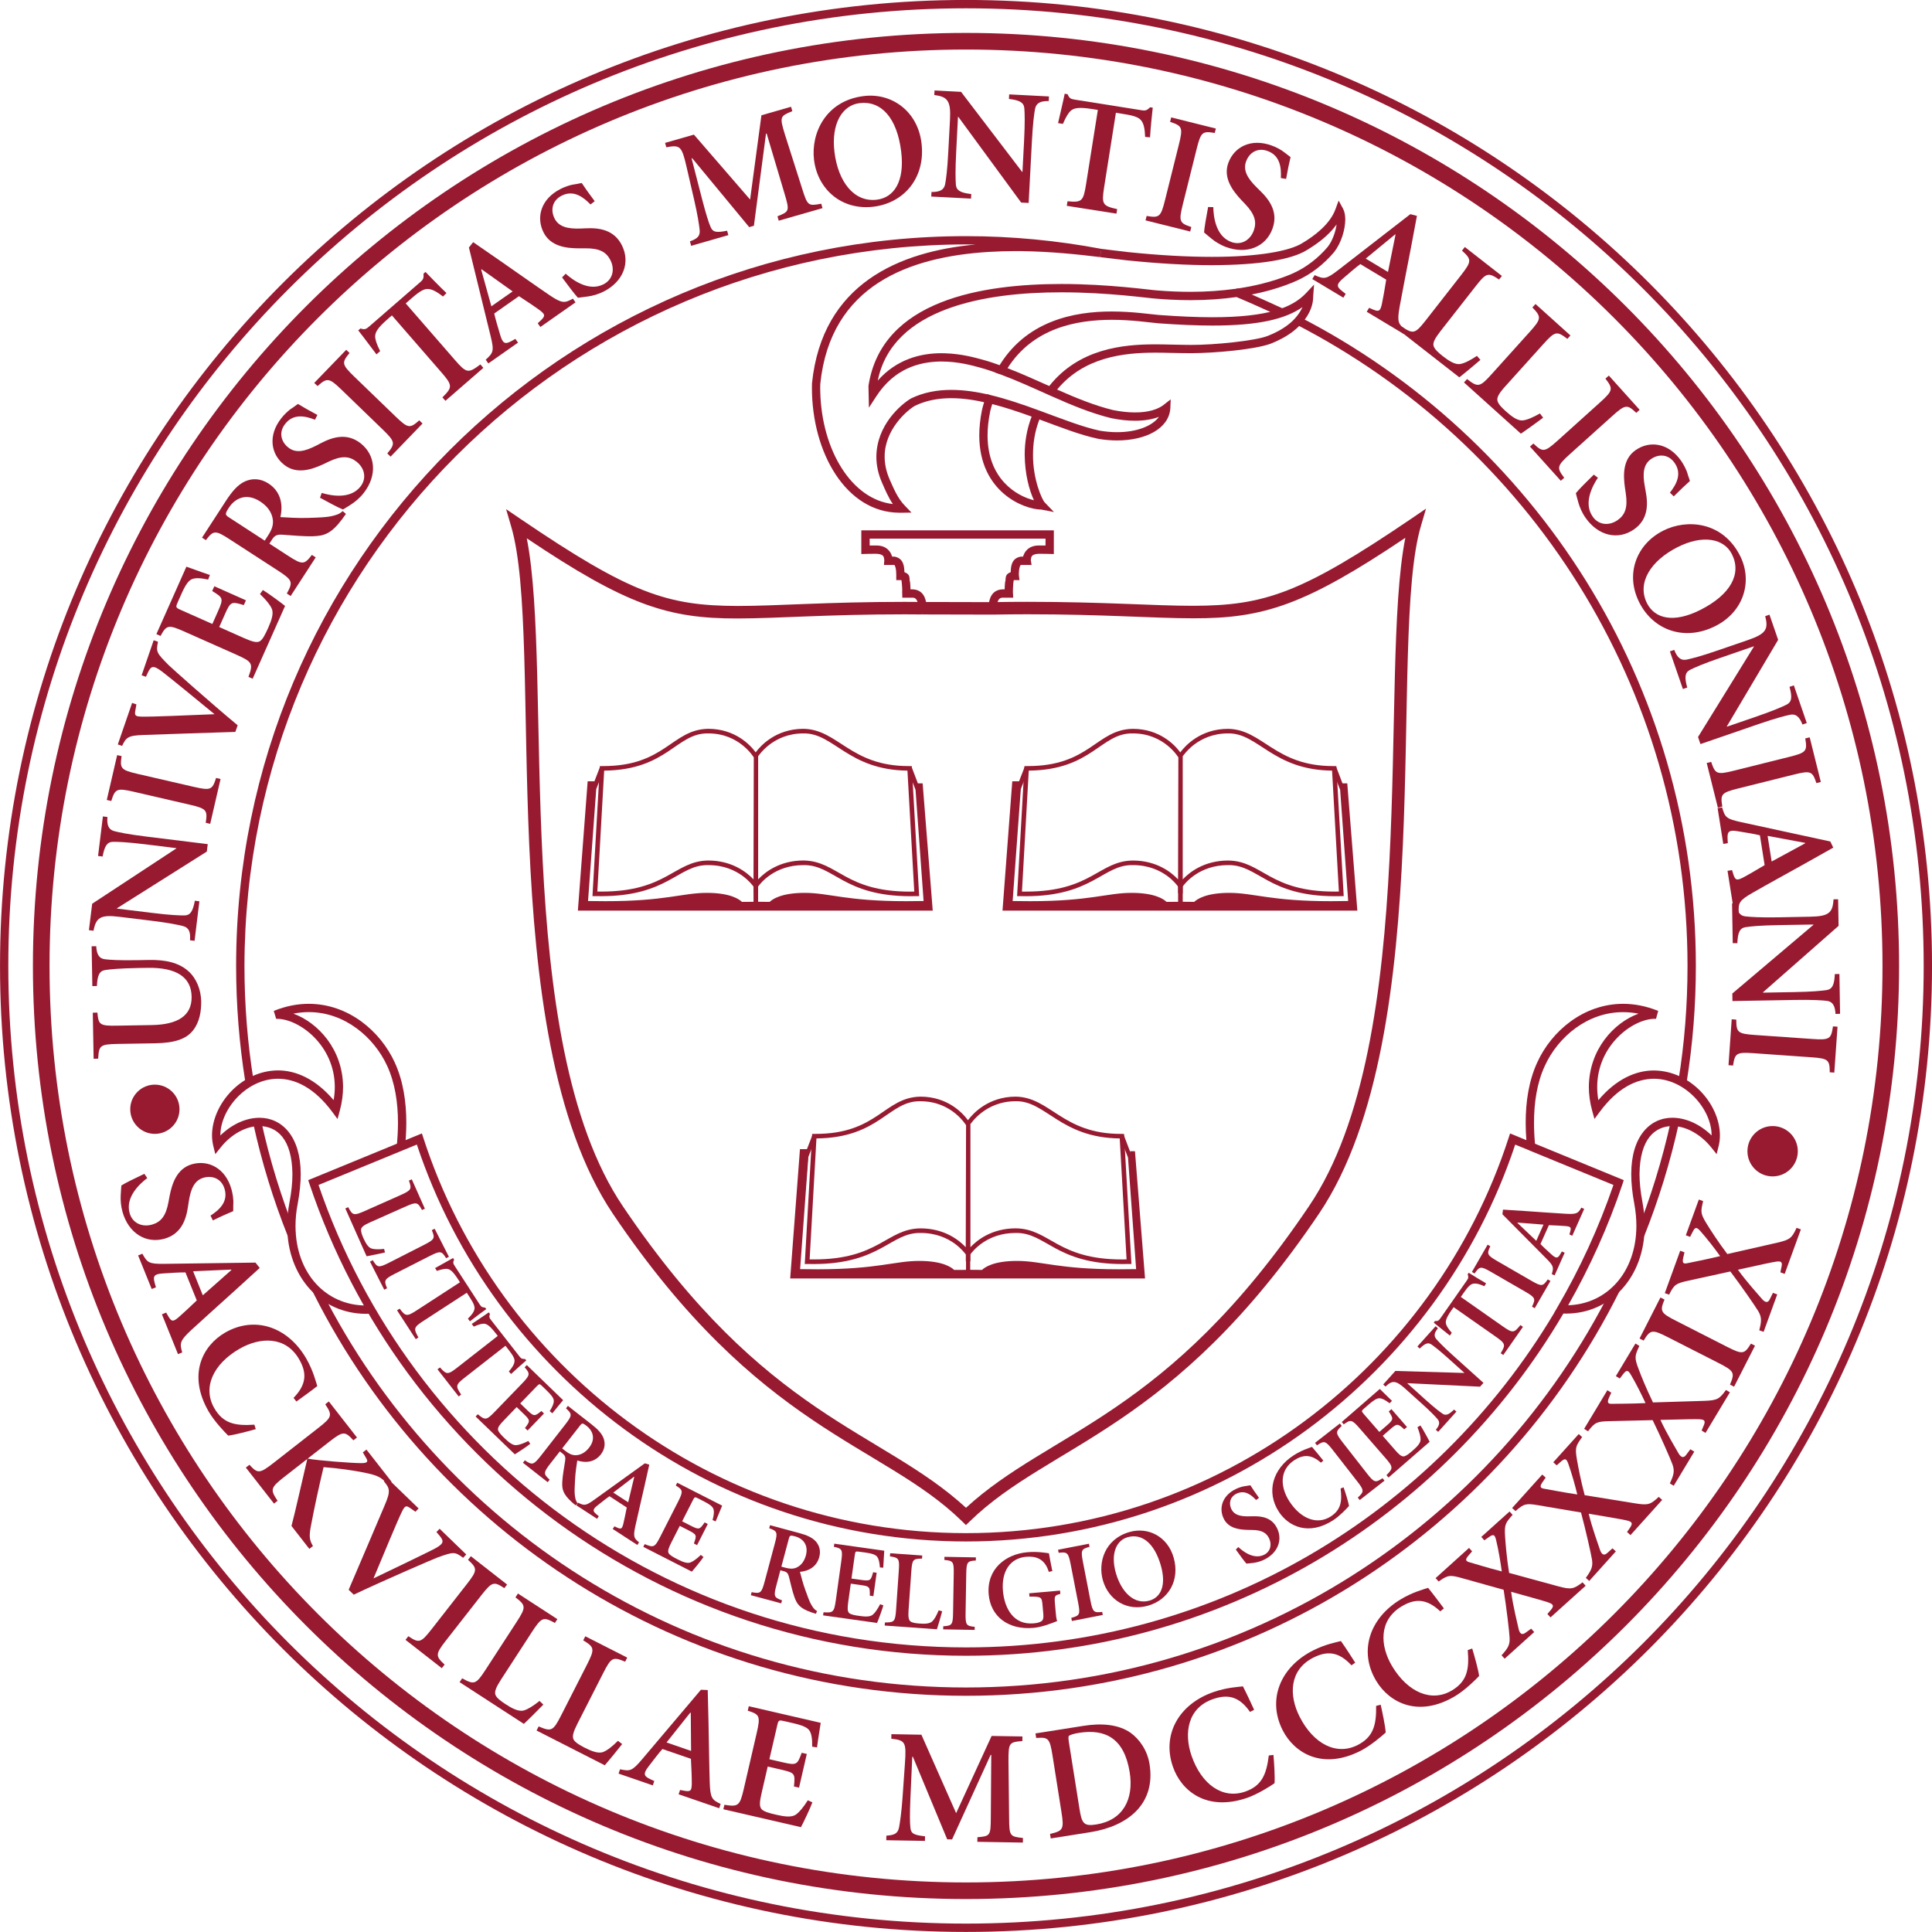 <?xml version="1.0" encoding="UTF-8"?>
<svg xmlns="http://www.w3.org/2000/svg" xmlns:xlink="http://www.w3.org/1999/xlink" width="365pt" height="364.99pt" viewBox="0 0 365 364.99" version="1.1">
<defs>
<clipPath id="clip1">
  <path d="M 0 0 L 365 0 L 365 364.988 L 0 364.988 Z M 0 0 "/>
</clipPath>
</defs>
<g id="surface1">
<path style=" stroke:none;fill-rule:nonzero;fill:rgb(59.2%,10.199%,19.199%);fill-opacity:1;" d="M 24.605 209.562 C 24.605 206.996 26.691 204.914 29.25 204.914 C 31.824 204.914 33.91 206.996 33.91 209.562 C 33.91 212.133 31.824 214.215 29.25 214.215 C 26.691 214.215 24.605 212.133 24.605 209.562 "/>
<path style=" stroke:none;fill-rule:nonzero;fill:rgb(59.2%,10.199%,19.199%);fill-opacity:1;" d="M 17.688 200.023 L 18.547 200.008 C 18.691 197.535 18.875 197.285 22.199 197.223 L 29.324 197.102 C 32.965 197.035 35.172 196.324 36.469 194.664 C 37.707 193.098 38.035 191.062 38.008 189.148 C 37.969 186.984 37.098 184.816 35.594 183.48 C 33.75 181.824 31.176 181.312 28.184 181.359 L 26 181.398 C 22.484 181.461 20.754 181.34 19.832 181.227 C 18.711 181.098 18.27 180.305 18.176 178.762 L 17.312 178.777 L 17.445 186.297 L 18.309 186.281 C 18.398 184.309 18.754 183.438 19.859 183.266 C 20.781 183.125 22.508 182.945 26.023 182.879 L 27.875 182.848 C 33.27 182.754 36.137 184.559 36.203 188.289 C 36.266 191.922 33.551 193.578 28.648 193.66 L 22.141 193.773 C 18.809 193.836 18.621 193.59 18.398 191.305 L 17.531 191.324 L 17.688 200.023 "/>
<path style=" stroke:none;fill-rule:nonzero;fill:rgb(59.2%,10.199%,19.199%);fill-opacity:1;" d="M 16.801 175.73 L 17.664 175.836 C 18.152 173.348 18.973 172.77 22.52 173.203 L 28.527 173.938 C 32.016 174.367 33.707 174.73 34.609 174.965 C 35.699 175.254 36.023 176.098 35.898 177.641 L 36.758 177.742 L 37.668 170.277 L 36.812 170.168 C 36.453 172.117 35.977 172.934 34.852 172.945 C 33.93 172.957 32.195 172.895 28.699 172.465 L 22.086 171.652 L 22.094 171.598 L 39.074 160.883 L 39.246 159.477 L 27.676 158.051 C 24.184 157.621 22.488 157.258 21.59 157.023 C 20.504 156.734 20.172 155.887 20.297 154.352 L 19.441 154.238 L 18.527 161.715 L 19.383 161.816 C 19.75 159.875 20.219 159.062 21.34 159.039 C 22.273 159.031 24.008 159.09 27.496 159.516 L 33.312 160.234 L 33.301 160.297 L 17.414 170.738 L 16.801 175.73 "/>
<path style=" stroke:none;fill-rule:nonzero;fill:rgb(59.2%,10.199%,19.199%);fill-opacity:1;" d="M 20.176 151.129 L 21.023 151.328 C 21.746 149.023 22.043 148.836 25.281 149.582 L 35.797 152.016 C 39.047 152.766 39.23 153.059 38.867 155.445 L 39.711 155.645 L 41.668 147.172 L 40.824 146.973 C 40.117 149.211 39.82 149.398 36.578 148.648 L 26.059 146.223 C 22.812 145.469 22.629 145.176 22.973 142.848 L 22.133 142.66 L 20.176 151.129 "/>
<path style=" stroke:none;fill-rule:nonzero;fill:rgb(59.2%,10.199%,19.199%);fill-opacity:1;" d="M 22.258 140.645 L 23.07 140.918 C 23.809 139.348 24.148 138.941 27.109 138.855 C 30.41 138.75 38.531 138.445 44.465 138.273 L 44.898 137.02 C 39.719 132.727 32.336 126.137 31.855 125.652 C 29.605 123.371 29.438 123.188 29.852 121.242 L 29.035 120.961 L 26.758 127.582 L 27.574 127.859 L 27.965 127.012 C 28.551 125.781 28.988 125.645 30.645 126.898 C 32.039 127.961 37.812 132.688 40.531 134.93 C 35.371 135.145 28.816 135.43 26.801 135.391 C 25.547 135.352 25.363 135.219 25.598 134.066 L 25.773 133.078 L 24.961 132.797 L 22.258 140.645 "/>
<path style=" stroke:none;fill-rule:nonzero;fill:rgb(59.2%,10.199%,19.199%);fill-opacity:1;" d="M 29.551 119.793 L 30.332 120.145 C 31.457 118.078 31.777 117.957 34.816 119.312 L 44.684 123.699 C 47.727 125.055 47.852 125.379 46.941 127.879 L 47.734 128.227 L 53.855 114.477 C 53.164 113.898 50.566 112.004 49.66 111.469 L 49.117 112.23 C 50.258 113.316 50.996 114.223 51.32 114.945 C 51.766 115.848 51.301 117.191 50.676 118.598 C 50.141 119.781 49.664 120.781 49.098 121.145 C 48.508 121.484 47.672 121.242 46.031 120.52 L 41.414 118.461 L 42.492 116.039 C 43.574 113.617 43.711 113.613 46.059 114.316 L 46.465 113.414 L 40.492 110.758 L 40.086 111.66 C 42.133 112.91 42.273 113.035 41.195 115.461 L 40.117 117.883 L 34.148 115.227 C 33.133 114.773 33.156 114.715 33.633 113.645 L 34.262 112.238 C 35.035 110.492 35.613 109.664 36.297 109.402 C 36.91 109.164 37.852 109.176 39.328 109.496 L 39.648 108.629 C 37.828 108.023 35.684 107.203 35.215 107.059 L 29.551 119.793 "/>
<path style=" stroke:none;fill-rule:nonzero;fill:rgb(59.2%,10.199%,19.199%);fill-opacity:1;" d="M 38.168 101.578 L 38.895 102.047 C 40.324 100.184 40.66 100.109 43.457 101.93 L 52.512 107.801 C 55.305 109.617 55.379 109.961 54.188 112.129 L 54.91 112.602 L 59.645 105.305 L 58.922 104.836 C 57.488 106.699 57.152 106.773 54.359 104.953 L 50.891 102.707 L 51.43 101.879 C 51.934 101.105 52.395 100.961 53.383 101.02 C 55.215 101.145 57.426 101.363 59.152 101.309 C 61.262 101.238 62.555 100.832 64.594 98.145 L 65.352 97.094 L 64.746 96.555 C 64.074 97.18 63.414 97.348 62.395 97.562 C 61.559 97.723 60.184 97.789 58.129 97.848 C 56.426 97.918 53.961 97.75 52.973 97.691 C 53.559 95.094 52.898 92.762 50.727 91.348 C 49.203 90.359 47.664 90.352 46.336 90.922 C 44.992 91.523 43.91 92.734 42.684 94.621 Z M 43.34 97.801 C 42.512 97.266 42.441 97.145 43.246 95.906 C 44.324 94.246 46.457 92.992 49.152 94.742 C 50.395 95.547 51.402 96.715 51.559 98.289 C 51.641 99.301 51.32 100.121 50.652 101.152 L 50.016 102.141 L 43.34 97.801 "/>
<path style=" stroke:none;fill-rule:nonzero;fill:rgb(59.2%,10.199%,19.199%);fill-opacity:1;" d="M 59.965 78.395 C 58.418 77.578 57.23 76.887 56.301 76.32 C 55.957 76.516 55.641 76.82 55.191 77.094 C 54.414 77.582 53.637 78.383 53.125 79.039 C 50.574 82.293 51.164 85.852 53.723 87.84 C 56.102 89.699 58.984 88.664 61.066 87.711 L 62.055 87.234 C 64.508 86.051 65.996 86.156 67.352 87.219 C 68.859 88.402 69.344 90.34 68.105 91.914 C 66.148 94.418 62.43 93.621 60.781 93.125 L 60.457 94.039 C 62.133 94.957 64.012 95.957 64.793 96.254 C 65.117 96.039 65.66 95.762 66.406 95.246 C 67.117 94.785 67.996 94.062 68.715 93.137 C 71.277 89.859 71.004 86.004 68.117 83.738 C 65.586 81.773 62.93 82.516 60.598 83.738 L 59.816 84.148 C 57.496 85.355 55.84 85.625 54.484 84.562 C 53.102 83.48 52.609 81.691 53.871 80.09 C 55.461 78.043 57.75 78.621 59.504 79.293 L 59.965 78.395 "/>
<path style=" stroke:none;fill-rule:nonzero;fill:rgb(59.2%,10.199%,19.199%);fill-opacity:1;" d="M 59.367 72.344 L 59.992 72.941 C 61.793 71.34 62.145 71.336 64.543 73.645 L 72.301 81.145 C 74.699 83.461 74.703 83.809 73.168 85.668 L 73.793 86.266 L 79.828 80.012 L 79.207 79.41 C 77.449 80.973 77.102 80.977 74.703 78.66 L 66.938 71.164 C 64.543 68.848 64.539 68.504 66.035 66.688 L 65.41 66.09 L 59.367 72.344 "/>
<path style=" stroke:none;fill-rule:nonzero;fill:rgb(59.2%,10.199%,19.199%);fill-opacity:1;" d="M 71.82 66.336 C 71.129 64.98 70.883 64.137 70.875 63.562 C 70.883 62.824 71.25 62.016 73.25 60.277 L 74.039 59.586 L 83.348 70.297 C 85.535 72.809 85.512 73.156 83.582 75.074 L 84.152 75.723 L 91.316 69.5 L 90.75 68.844 C 88.492 70.566 88.141 70.543 85.957 68.027 L 76.648 57.32 L 77.859 56.266 C 79.301 55.012 80.168 54.508 80.949 54.605 C 81.602 54.652 82.402 55.012 83.695 56.023 L 84.348 55.367 C 82.914 54 81.285 52.312 80.387 51.375 L 80.016 51.695 C 80.051 52.488 80.031 52.75 79.422 53.277 L 69.832 61.609 C 69.184 62.176 68.914 62.336 68.102 62.055 L 67.68 62.422 C 68.688 63.672 69.879 65.328 71.125 66.949 L 71.82 66.336 "/>
<path style=" stroke:none;fill-rule:nonzero;fill:rgb(59.2%,10.199%,19.199%);fill-opacity:1;" d="M 90.906 50.934 L 90.988 50.879 L 96.848 55.055 L 92.832 57.867 Z M 88.59 46.762 L 92.684 63.469 C 93.395 66.355 93.188 66.656 91.762 67.957 L 92.258 68.664 L 97.867 64.73 L 97.367 64.023 L 96.609 64.445 C 95.41 65.098 94.973 64.914 94.492 63.254 C 94.109 61.949 93.57 60.215 93.375 59.227 L 98.043 55.953 C 99.492 56.895 101.195 58.035 101.98 58.621 C 102.953 59.367 103.078 59.656 102.223 60.477 L 101.59 61.07 L 102.086 61.777 L 108.727 57.125 L 108.234 56.422 C 106.66 57.293 106.184 57.367 103.75 55.719 C 101.02 53.863 97.719 51.512 94.422 49.227 L 89.391 45.75 L 88.59 46.762 "/>
<path style=" stroke:none;fill-rule:nonzero;fill:rgb(59.2%,10.199%,19.199%);fill-opacity:1;" d="M 112.355 38.012 C 111.297 36.621 110.512 35.488 109.91 34.586 C 109.508 34.617 109.105 34.758 108.582 34.816 C 107.672 34.93 106.621 35.324 105.883 35.707 C 102.199 37.578 101.23 41.051 102.703 43.934 C 104.074 46.625 107.125 46.91 109.41 46.918 L 110.516 46.914 C 113.238 46.879 114.535 47.598 115.32 49.141 C 116.184 50.844 115.801 52.801 114.016 53.711 C 111.191 55.152 108.148 52.859 106.871 51.711 L 106.188 52.41 C 107.316 53.941 108.602 55.641 109.18 56.246 C 109.566 56.188 110.176 56.156 111.07 56.008 C 111.906 55.898 113.012 55.605 114.055 55.078 C 117.766 53.188 119.141 49.578 117.473 46.309 C 116.02 43.449 113.305 43.004 110.664 43.133 L 109.785 43.172 C 107.18 43.281 105.562 42.824 104.773 41.285 C 103.984 39.723 104.297 37.898 106.109 36.969 C 108.418 35.801 110.25 37.289 111.559 38.625 L 112.355 38.012 "/>
<path style=" stroke:none;fill-rule:nonzero;fill:rgb(59.2%,10.199%,19.199%);fill-opacity:1;" d="M 125.648 26.996 L 125.883 27.824 C 128.504 27.34 128.797 27.574 129.719 31.578 L 131.148 37.773 C 131.809 40.66 132.078 42.477 132.18 43.41 C 132.301 44.598 131.785 45.07 130.344 45.605 L 130.578 46.438 L 137.602 44.422 L 137.367 43.59 C 135.367 43.977 134.668 43.922 134.223 42.824 C 133.852 41.969 133.355 40.352 132.652 37.664 L 130.66 29.93 L 130.777 29.895 L 141.539 42.91 L 142.43 42.656 L 144.715 25.254 L 144.836 25.219 L 148.215 36.57 C 149.199 39.879 149.129 39.965 146.883 40.863 L 147.121 41.695 L 155.391 39.324 L 155.156 38.488 C 152.684 38.945 152.574 38.91 151.535 35.613 L 148.262 25.324 C 147.273 22.078 147.355 21.93 149.688 21.004 L 149.445 20.172 L 143.852 21.781 L 141.711 37.699 L 131.098 25.434 L 125.648 26.996 "/>
<path style=" stroke:none;fill-rule:nonzero;fill:rgb(59.2%,10.199%,19.199%);fill-opacity:1;" d="M 162.387 19.484 C 166.488 18.984 169.473 22.258 170.254 28.621 C 170.957 34.375 168.844 37.336 165.656 37.727 C 161.305 38.262 158.336 34.277 157.652 28.738 C 156.992 23.32 159.148 19.883 162.387 19.484 M 163.188 18.148 C 155.996 19.027 153.176 25.184 153.789 30.207 C 154.477 35.777 159.008 39.785 165.035 39.051 C 170.859 38.328 174.895 33.52 174.09 27 C 173.359 21.031 168.484 17.5 163.188 18.148 "/>
<path style=" stroke:none;fill-rule:nonzero;fill:rgb(59.2%,10.199%,19.199%);fill-opacity:1;" d="M 176.555 17.09 L 176.508 17.949 C 179.023 18.273 179.668 19.043 179.477 22.621 L 179.156 28.652 C 178.977 32.164 178.73 33.879 178.559 34.797 C 178.34 35.902 177.523 36.289 175.984 36.27 L 175.938 37.133 L 183.449 37.523 L 183.492 36.66 C 181.531 36.438 180.691 36.023 180.59 34.906 C 180.52 33.977 180.461 32.246 180.645 28.73 L 180.984 22.078 L 181.051 22.078 L 192.922 38.27 L 194.336 38.34 L 194.949 26.703 C 195.137 23.195 195.375 21.473 195.547 20.562 C 195.762 19.453 196.586 19.066 198.129 19.09 L 198.172 18.219 L 190.656 17.832 L 190.613 18.695 C 192.578 18.922 193.418 19.336 193.52 20.449 C 193.594 21.383 193.652 23.113 193.473 26.629 L 193.168 32.477 L 193.102 32.473 L 181.57 17.355 L 176.555 17.09 "/>
<path style=" stroke:none;fill-rule:nonzero;fill:rgb(59.2%,10.199%,19.199%);fill-opacity:1;" d="M 200.809 23.406 C 201.406 22.004 201.895 21.262 202.328 20.895 C 202.902 20.426 203.75 20.188 206.371 20.605 L 207.41 20.766 L 205.188 34.773 C 204.668 38.066 204.387 38.273 201.68 38.027 L 201.539 38.883 L 210.922 40.363 L 211.062 39.512 C 208.281 38.887 208.082 38.609 208.605 35.316 L 210.82 21.305 L 212.402 21.562 C 214.289 21.855 215.238 22.195 215.668 22.855 C 216.051 23.383 216.285 24.234 216.344 25.867 L 217.266 25.945 C 217.391 23.969 217.637 21.633 217.781 20.344 L 217.289 20.266 C 216.711 20.801 216.496 20.953 215.703 20.832 L 203.156 18.84 C 202.305 18.711 202.008 18.602 201.699 17.797 L 201.145 17.711 C 200.832 19.285 200.34 21.27 199.891 23.258 L 200.809 23.406 "/>
<path style=" stroke:none;fill-rule:nonzero;fill:rgb(59.2%,10.199%,19.199%);fill-opacity:1;" d="M 221.266 22.18 L 221.059 23.023 C 223.348 23.781 223.523 24.078 222.719 27.309 L 220.105 37.781 C 219.305 41.02 219.008 41.199 216.629 40.797 L 216.418 41.633 L 224.855 43.738 L 225.07 42.895 C 222.84 42.152 222.656 41.848 223.461 38.617 L 226.074 28.145 C 226.875 24.914 227.18 24.734 229.492 25.121 L 229.703 24.285 L 221.266 22.18 "/>
<path style=" stroke:none;fill-rule:nonzero;fill:rgb(59.2%,10.199%,19.199%);fill-opacity:1;" d="M 242.977 33.801 C 243.277 32.07 243.566 30.73 243.816 29.68 L 242.738 28.855 C 242.035 28.27 241.035 27.777 240.246 27.492 C 236.363 26.078 233.172 27.734 232.059 30.781 C 231.027 33.621 232.902 36.043 234.457 37.727 L 235.219 38.527 C 237.098 40.488 237.453 41.93 236.867 43.555 C 236.207 45.352 234.512 46.406 232.633 45.723 C 229.637 44.637 229.254 40.848 229.219 39.133 L 228.242 39.109 C 227.891 40.98 227.523 43.074 227.477 43.914 C 227.777 44.152 228.223 44.574 228.938 45.133 C 229.594 45.672 230.555 46.281 231.656 46.68 C 235.566 48.105 239.148 46.652 240.402 43.203 C 241.5 40.191 239.973 37.895 238.082 36.059 L 237.453 35.438 C 235.586 33.609 234.828 32.117 235.418 30.492 C 236.02 28.844 237.566 27.828 239.48 28.527 C 241.91 29.41 242.07 31.77 241.984 33.637 L 242.977 33.801 "/>
<path style=" stroke:none;fill-rule:nonzero;fill:rgb(59.2%,10.199%,19.199%);fill-opacity:1;" d="M 263.574 44.281 L 263.648 44.328 L 262.223 51.379 L 258.016 48.855 Z M 266.445 40.461 L 252.844 51.004 C 250.492 52.82 250.137 52.754 248.367 51.98 L 247.922 52.719 L 253.797 56.242 L 254.23 55.516 L 253.547 54.984 C 252.461 54.152 252.449 53.684 253.777 52.566 C 254.809 51.68 256.18 50.484 256.996 49.895 L 261.887 52.832 C 261.617 54.547 261.266 56.566 261.055 57.512 C 260.766 58.711 260.555 58.945 259.453 58.5 L 258.656 58.156 L 258.207 58.902 L 265.156 63.074 L 265.605 62.34 C 264.16 61.262 263.91 60.852 264.422 57.953 C 265.008 54.711 265.809 50.73 266.562 46.793 L 267.691 40.785 L 266.445 40.461 "/>
<path style=" stroke:none;fill-rule:nonzero;fill:rgb(59.2%,10.199%,19.199%);fill-opacity:1;" d="M 276.738 46.664 L 276.207 47.352 C 278.039 49.016 278.074 49.355 276.031 51.98 L 269.383 60.488 C 267.336 63.109 266.988 63.152 264.836 61.707 L 264.297 62.387 L 275.699 71.285 C 276.461 70.711 278.934 68.652 279.688 67.988 L 279.023 67.234 C 277.727 68.102 276.695 68.617 275.914 68.758 C 274.93 68.969 273.688 68.156 272.57 67.281 C 271.797 66.672 271.027 65.992 270.844 65.379 C 270.656 64.762 271.047 63.977 272.141 62.566 L 278.758 54.113 C 280.805 51.484 281.148 51.434 283.207 52.809 L 283.742 52.133 L 276.738 46.664 "/>
<path style=" stroke:none;fill-rule:nonzero;fill:rgb(59.2%,10.199%,19.199%);fill-opacity:1;" d="M 290.09 57.434 L 289.508 58.086 C 291.219 59.867 291.234 60.219 289.012 62.688 L 281.785 70.711 C 279.562 73.184 279.211 73.203 277.16 71.613 L 276.582 72.254 L 287.328 81.93 C 288.133 81.402 290.742 79.523 291.535 78.914 L 290.93 78.113 C 289.566 78.887 288.504 79.332 287.723 79.418 C 286.723 79.555 285.547 78.66 284.492 77.707 C 283.754 77.051 283.035 76.328 282.902 75.695 C 282.758 75.07 283.195 74.305 284.391 72.977 L 291.578 65 C 293.805 62.523 294.148 62.512 296.109 64.023 L 296.688 63.375 L 290.09 57.434 "/>
<path style=" stroke:none;fill-rule:nonzero;fill:rgb(59.2%,10.199%,19.199%);fill-opacity:1;" d="M 303.949 70.957 L 303.305 71.531 C 304.781 73.445 304.762 73.789 302.285 76.023 L 294.266 83.246 C 291.789 85.473 291.438 85.457 289.695 83.789 L 289.051 84.371 L 294.875 90.832 L 295.516 90.258 C 294.082 88.383 294.102 88.043 296.57 85.812 L 304.598 78.594 C 307.074 76.363 307.426 76.383 309.129 77.996 L 309.766 77.422 L 303.949 70.957 "/>
<path style=" stroke:none;fill-rule:nonzero;fill:rgb(59.2%,10.199%,19.199%);fill-opacity:1;" d="M 316.207 93.777 C 317.445 92.531 318.449 91.609 319.258 90.883 C 319.18 90.488 318.984 90.105 318.848 89.594 C 318.609 88.711 318.066 87.73 317.594 87.047 C 315.219 83.664 311.648 83.188 309 85.047 C 306.52 86.777 306.676 89.84 306.984 92.105 L 307.145 93.199 C 307.555 95.887 307.02 97.27 305.609 98.262 C 304.035 99.359 302.047 99.25 300.898 97.609 C 299.07 95.008 300.926 91.68 301.883 90.254 L 301.105 89.672 C 299.738 91.008 298.227 92.512 297.715 93.176 C 297.824 93.547 297.941 94.141 298.207 95.008 C 298.445 95.824 298.879 96.883 299.555 97.832 C 301.941 101.25 305.703 102.109 308.711 100.004 C 311.336 98.164 311.402 95.406 310.906 92.82 L 310.754 91.953 C 310.27 89.387 310.5 87.727 311.914 86.73 C 313.355 85.723 315.207 85.785 316.371 87.453 C 317.855 89.574 316.633 91.594 315.488 93.074 L 316.207 93.777 "/>
<path style=" stroke:none;fill-rule:nonzero;fill:rgb(59.2%,10.199%,19.199%);fill-opacity:1;" d="M 327.191 104.684 C 329.066 108.363 327.016 112.281 321.305 115.195 C 316.133 117.82 312.633 116.848 311.168 113.992 C 309.184 110.09 311.91 105.926 316.883 103.395 C 321.742 100.918 325.715 101.77 327.191 104.684 M 328.727 104.977 C 325.434 98.516 318.688 97.977 314.184 100.27 C 309.184 102.816 306.961 108.449 309.723 113.863 C 312.383 119.082 318.285 121.23 324.137 118.246 C 329.496 115.52 331.148 109.727 328.727 104.977 "/>
<path style=" stroke:none;fill-rule:nonzero;fill:rgb(59.2%,10.199%,19.199%);fill-opacity:1;" d="M 334.293 116.125 L 333.484 116.41 C 334.129 118.859 333.648 119.742 330.27 120.906 L 324.551 122.871 C 321.234 124.016 319.547 124.43 318.633 124.617 C 317.527 124.836 316.859 124.215 316.301 122.777 L 315.484 123.062 L 317.938 130.172 L 318.754 129.895 C 318.227 127.988 318.293 127.051 319.297 126.547 C 320.125 126.129 321.711 125.414 325.035 124.277 L 331.332 122.105 L 331.352 122.16 L 320.797 139.238 L 321.254 140.574 L 332.277 136.781 C 335.602 135.641 337.289 135.223 338.207 135.031 C 339.301 134.816 339.973 135.438 340.531 136.879 L 341.344 136.602 L 338.898 129.48 L 338.082 129.762 C 338.605 131.668 338.539 132.605 337.539 133.117 C 336.707 133.535 335.117 134.234 331.797 135.387 L 326.254 137.289 L 326.238 137.234 L 335.934 120.879 L 334.293 116.125 "/>
<path style=" stroke:none;fill-rule:nonzero;fill:rgb(59.2%,10.199%,19.199%);fill-opacity:1;" d="M 341.895 139.297 L 341.055 139.508 C 341.457 141.887 341.281 142.188 338.047 142.988 L 327.578 145.602 C 324.344 146.41 324.047 146.227 323.281 143.941 L 322.438 144.145 L 324.547 152.586 L 325.387 152.375 C 324.996 150.059 325.176 149.758 328.406 148.953 L 338.883 146.34 C 342.117 145.535 342.41 145.715 343.16 147.945 L 343.996 147.734 L 341.895 139.297 "/>
<path style=" stroke:none;fill-rule:nonzero;fill:rgb(59.2%,10.199%,19.199%);fill-opacity:1;" d="M 341.02 159.234 L 341.035 159.324 L 334.707 162.762 L 333.941 157.918 Z M 345.789 158.977 L 328.977 155.332 C 326.062 154.695 325.887 154.387 325.352 152.535 L 324.496 152.676 L 325.566 159.438 L 326.422 159.297 L 326.375 158.434 C 326.312 157.062 326.668 156.754 328.375 157.051 C 329.719 157.277 331.512 157.551 332.488 157.809 L 333.379 163.441 C 331.898 164.328 330.133 165.359 329.266 165.809 C 328.164 166.352 327.848 166.344 327.48 165.219 L 327.223 164.387 L 326.371 164.516 L 327.641 172.527 L 328.492 172.395 C 328.395 170.598 328.539 170.141 331.09 168.676 C 333.953 167.035 337.512 165.094 341.016 163.137 L 346.348 160.137 L 345.789 158.977 "/>
<path style=" stroke:none;fill-rule:nonzero;fill:rgb(59.2%,10.199%,19.199%);fill-opacity:1;" d="M 347.262 169.891 L 346.395 169.906 C 346.25 172.438 345.527 173.129 341.953 173.188 L 335.91 173.305 C 332.391 173.359 330.668 173.23 329.738 173.125 C 328.625 172.996 328.172 172.195 328.09 170.66 L 327.227 170.676 L 327.355 178.191 L 328.223 178.184 C 328.309 176.207 328.668 175.336 329.773 175.164 C 330.695 175.023 332.414 174.836 335.93 174.777 L 342.594 174.664 L 342.598 174.723 L 327.277 187.699 L 327.301 189.121 L 338.953 188.914 C 342.469 188.852 344.207 188.977 345.129 189.082 C 346.234 189.215 346.688 190.012 346.773 191.555 L 347.633 191.531 L 347.508 184.012 L 346.641 184.027 C 346.555 186.004 346.195 186.875 345.086 187.051 C 344.168 187.184 342.445 187.371 338.93 187.43 L 333.07 187.535 L 333.07 187.473 L 347.352 174.914 L 347.262 169.891 "/>
<path style=" stroke:none;fill-rule:nonzero;fill:rgb(59.2%,10.199%,19.199%);fill-opacity:1;" d="M 347.152 193.965 L 346.293 193.906 C 345.941 196.285 345.68 196.52 342.355 196.285 L 331.59 195.535 C 328.266 195.301 328.039 195.043 328.02 192.629 L 327.16 192.566 L 326.555 201.242 L 327.414 201.305 C 327.766 198.977 328.027 198.746 331.352 198.977 L 342.117 199.738 C 345.438 199.965 345.664 200.227 345.684 202.582 L 346.543 202.637 L 347.152 193.965 "/>
<path style=" stroke:none;fill-rule:nonzero;fill:rgb(59.2%,10.199%,19.199%);fill-opacity:1;" d="M 40.219 230.566 C 41.797 229.785 43.051 229.234 44.051 228.82 C 44.098 228.422 44.039 227.988 44.078 227.465 C 44.137 226.547 43.949 225.453 43.719 224.648 C 42.586 220.68 39.359 219.07 36.25 219.957 C 33.348 220.793 32.484 223.73 32.035 225.977 L 31.836 227.066 C 31.352 229.738 30.398 230.871 28.734 231.352 C 26.895 231.879 25.047 231.133 24.496 229.199 C 23.617 226.148 26.449 223.602 27.824 222.566 L 27.27 221.766 C 25.543 222.582 23.633 223.508 22.93 223.969 C 22.91 224.359 22.836 224.961 22.801 225.867 C 22.758 226.715 22.828 227.848 23.152 228.977 C 24.293 232.984 27.578 235.023 31.105 234.012 C 34.184 233.121 35.148 230.539 35.52 227.93 L 35.652 227.062 C 36.035 224.48 36.797 222.98 38.453 222.5 C 40.141 222.02 41.871 222.68 42.434 224.633 C 43.152 227.125 41.34 228.633 39.773 229.66 L 40.219 230.566 "/>
<path style=" stroke:none;fill-rule:nonzero;fill:rgb(59.2%,10.199%,19.199%);fill-opacity:1;" d="M 43.676 239.855 L 43.711 239.941 L 38.316 244.715 L 36.48 240.168 Z M 48.262 238.535 L 31.055 238.77 C 28.082 238.805 27.84 238.539 26.895 236.859 L 26.094 237.18 L 28.66 243.523 L 29.457 243.207 L 29.223 242.371 C 28.855 241.055 29.137 240.676 30.859 240.578 C 32.223 240.492 34.031 240.363 35.035 240.387 L 37.176 245.68 C 35.93 246.875 34.43 248.277 33.691 248.906 C 32.738 249.691 32.438 249.754 31.828 248.738 L 31.391 247.98 L 30.59 248.305 L 33.625 255.824 L 34.422 255.504 C 33.926 253.773 33.965 253.293 36.117 251.293 C 38.539 249.055 41.574 246.363 44.543 243.664 L 49.066 239.543 L 48.262 238.535 "/>
<path style=" stroke:none;fill-rule:nonzero;fill:rgb(59.2%,10.199%,19.199%);fill-opacity:1;" d="M 55.996 264.781 C 57.457 263.723 58.566 262.941 59.941 261.863 C 59.668 261.027 59.18 258.957 57.859 256.66 C 54.402 250.676 48.141 248.527 42.531 251.762 C 38.312 254.199 35.379 259.664 39.418 266.668 C 40.5 268.535 42.477 270.598 43.117 271.223 C 44.383 271.066 46.852 270.418 48.324 269.996 L 48.055 269.156 C 44.414 269.406 42.152 268.93 40.488 266.043 C 38.234 262.145 40.266 257.703 45.227 254.832 C 49.18 252.551 53.984 252.414 56.508 256.789 C 57.945 259.273 58.008 261.48 55.457 264.094 L 55.996 264.781 "/>
<path style=" stroke:none;fill-rule:nonzero;fill:rgb(59.2%,10.199%,19.199%);fill-opacity:1;" d="M 51.766 284.066 L 52.441 283.531 C 51.031 281.426 51.074 281.078 53.699 279.027 L 58 275.672 L 58.035 275.719 C 57.172 279.367 55.605 286.383 55.066 288.289 L 58.441 292.621 L 59.121 292.086 C 58.434 290.906 58.344 290.23 58.801 287.965 C 59.348 285.062 60.238 280.887 61.133 277.176 C 63.918 277.383 66.699 277.793 68.738 278.195 C 71.488 278.754 71.969 279.074 73.297 280.465 L 73.98 279.941 L 69.23 273.859 L 68.547 274.395 L 69.184 275.465 C 69.609 276.148 69.395 276.434 68.211 276.418 C 66.453 276.426 60.16 275.934 58.117 275.574 L 62.199 272.387 C 64.828 270.336 65.172 270.375 66.766 272.109 L 67.441 271.578 L 62.125 264.77 L 61.449 265.301 C 62.816 267.363 62.773 267.711 60.148 269.762 L 51.648 276.406 C 49.023 278.449 48.672 278.41 47.125 276.73 L 46.449 277.262 L 51.766 284.066 "/>
<path style=" stroke:none;fill-rule:nonzero;fill:rgb(59.2%,10.199%,19.199%);fill-opacity:1;" d="M 73.121 279.219 L 72.52 279.84 C 73.625 281.176 73.855 281.648 72.684 284.371 C 71.383 287.406 68.223 294.898 65.871 300.344 L 66.828 301.27 C 72.906 298.395 81.996 294.484 82.648 294.25 C 85.66 293.172 85.902 293.105 87.492 294.305 L 88.09 293.68 L 83.055 288.816 L 82.453 289.438 L 83.055 290.141 C 83.926 291.203 83.867 291.66 82.031 292.633 C 80.477 293.438 73.75 296.68 70.566 298.195 C 72.559 293.43 75.066 287.363 75.945 285.562 C 76.523 284.438 76.715 284.324 77.664 285.027 L 78.488 285.602 L 79.082 284.977 L 73.121 279.219 "/>
<path style=" stroke:none;fill-rule:nonzero;fill:rgb(59.2%,10.199%,19.199%);fill-opacity:1;" d="M 88.953 294.004 L 88.422 294.688 C 90.199 296.312 90.242 296.664 88.191 299.281 L 81.543 307.789 C 79.496 310.414 79.152 310.461 77.148 309.117 L 76.609 309.805 L 83.469 315.16 L 83.996 314.477 C 82.266 312.883 82.219 312.535 84.266 309.914 L 90.918 301.406 C 92.969 298.785 93.309 298.742 95.273 300.035 L 95.805 299.359 L 88.953 294.004 "/>
<path style=" stroke:none;fill-rule:nonzero;fill:rgb(59.2%,10.199%,19.199%);fill-opacity:1;" d="M 97.852 301.055 L 97.383 301.781 C 99.352 303.281 99.426 303.621 97.609 306.414 L 91.73 315.465 C 89.918 318.258 89.582 318.328 87.309 317.074 L 86.832 317.801 L 98.969 325.68 C 99.676 325.039 101.953 322.766 102.648 322.039 L 101.926 321.348 C 100.699 322.324 99.719 322.934 98.961 323.141 C 97.996 323.43 96.684 322.73 95.5 321.953 C 94.672 321.418 93.855 320.812 93.609 320.223 C 93.375 319.621 93.691 318.797 94.668 317.289 L 100.508 308.293 C 102.324 305.504 102.664 305.426 104.832 306.613 L 105.301 305.895 L 97.852 301.055 "/>
<path style=" stroke:none;fill-rule:nonzero;fill:rgb(59.2%,10.199%,19.199%);fill-opacity:1;" d="M 110.574 309.133 L 110.184 309.898 C 112.301 311.188 112.41 311.52 110.898 314.484 L 106 324.102 C 104.48 327.074 104.156 327.176 101.762 326.164 L 101.371 326.938 L 114.258 333.504 C 114.895 332.785 116.934 330.293 117.539 329.496 L 116.746 328.883 C 115.637 329.984 114.719 330.691 113.988 330.977 C 113.062 331.367 111.688 330.809 110.418 330.16 C 109.543 329.711 108.664 329.195 108.363 328.629 C 108.066 328.062 108.297 327.207 109.102 325.621 L 113.977 316.051 C 115.488 313.078 115.82 312.973 118.105 313.934 L 118.496 313.16 L 110.574 309.133 "/>
<path style=" stroke:none;fill-rule:nonzero;fill:rgb(59.2%,10.199%,19.199%);fill-opacity:1;" d="M 130.406 323.559 L 130.504 323.594 L 130.562 330.793 L 125.926 329.191 Z M 132.422 319.234 L 121.312 332.367 C 119.387 334.637 119.031 334.648 117.141 334.258 L 116.859 335.074 L 123.332 337.301 L 123.609 336.484 L 122.828 336.117 C 121.59 335.531 121.492 335.07 122.543 333.707 C 123.375 332.621 124.465 331.176 125.148 330.43 L 130.535 332.281 C 130.629 334.008 130.711 336.059 130.695 337.031 C 130.66 338.266 130.504 338.531 129.34 338.324 L 128.484 338.168 L 128.203 338.98 L 135.871 341.621 L 136.148 340.805 C 134.523 340.051 134.188 339.703 134.086 336.766 C 133.98 333.469 133.941 329.406 133.855 325.398 L 133.707 319.285 L 132.422 319.234 "/>
<path style=" stroke:none;fill-rule:nonzero;fill:rgb(59.2%,10.199%,19.199%);fill-opacity:1;" d="M 141.465 322.348 L 141.27 323.195 C 143.52 323.895 143.699 324.191 142.953 327.438 L 140.52 337.961 C 139.773 341.195 139.48 341.379 136.855 340.969 L 136.66 341.809 L 151.316 345.195 C 151.754 344.41 153.125 341.5 153.48 340.508 L 152.617 340.113 C 151.777 341.445 151.027 342.348 150.391 342.793 C 149.582 343.398 148.176 343.203 146.676 342.852 C 145.41 342.562 144.328 342.281 143.879 341.797 C 143.426 341.285 143.496 340.418 143.902 338.668 L 145.039 333.742 L 147.621 334.34 C 150.207 334.934 150.242 335.07 149.996 337.512 L 150.957 337.73 L 152.426 331.363 L 151.461 331.141 C 150.629 333.387 150.527 333.555 147.941 332.957 L 145.355 332.359 L 146.832 325.988 C 147.078 324.914 147.137 324.93 148.285 325.188 L 149.781 325.535 C 151.645 325.961 152.559 326.363 152.953 326.992 C 153.301 327.551 153.473 328.473 153.441 329.988 L 154.352 330.129 C 154.598 328.227 154.992 325.977 155.051 325.484 L 141.465 322.348 "/>
<path style=" stroke:none;fill-rule:nonzero;fill:rgb(59.2%,10.199%,19.199%);fill-opacity:1;" d="M 168.406 327.625 L 168.391 328.484 C 171.039 328.785 171.25 329.098 170.961 333.191 L 170.516 339.535 C 170.309 342.496 170.023 344.312 169.855 345.23 C 169.617 346.398 168.996 346.695 167.457 346.801 L 167.438 347.66 L 174.746 347.789 L 174.762 346.918 C 172.73 346.703 172.086 346.441 171.992 345.27 C 171.883 344.344 171.875 342.652 171.992 339.871 L 172.348 331.891 L 172.461 331.891 L 178.949 347.492 L 179.871 347.508 L 187.156 331.535 L 187.273 331.535 L 187.188 343.379 C 187.164 346.832 187.066 346.891 184.66 347.094 L 184.641 347.961 L 193.242 348.105 L 193.262 347.242 C 190.77 346.957 190.676 346.891 190.645 343.434 L 190.523 332.645 C 190.523 329.25 190.648 329.133 193.145 328.926 L 193.164 328.059 L 187.34 327.961 L 180.637 342.551 L 174.074 327.727 L 168.406 327.625 "/>
<path style=" stroke:none;fill-rule:nonzero;fill:rgb(59.2%,10.199%,19.199%);fill-opacity:1;" d="M 201.992 329.48 C 201.867 328.688 201.781 328.141 201.938 327.957 C 202.098 327.773 202.871 327.531 203.871 327.371 C 208.75 326.602 212.398 328.332 213.43 334.848 C 214.234 339.898 212.172 343.883 207.113 344.684 C 204.773 345.059 204.375 344.523 203.938 341.723 Z M 195.625 327.484 L 195.762 328.344 C 198.043 328.168 198.324 328.371 198.844 331.656 L 200.531 342.324 C 201.051 345.609 200.852 345.895 198.379 346.469 L 198.512 347.324 L 205.973 346.145 C 213.098 345.016 218.367 340.809 217.18 333.312 C 216.758 330.633 215.242 328.562 213.621 327.383 C 211.305 325.75 208.074 325.512 204.664 326.059 L 195.625 327.484 "/>
<path style=" stroke:none;fill-rule:nonzero;fill:rgb(59.2%,10.199%,19.199%);fill-opacity:1;" d="M 236.934 323.023 C 236.176 321.395 235.617 320.152 234.82 318.594 C 233.938 318.703 231.82 318.789 229.312 319.648 C 222.777 321.891 219.469 327.637 221.582 333.754 C 223.164 338.363 227.969 342.285 235.613 339.656 C 237.648 338.949 240.059 337.41 240.789 336.895 C 240.879 335.625 240.719 333.07 240.582 331.547 L 239.707 331.652 C 239.258 335.27 238.359 337.406 235.211 338.488 C 230.957 339.949 226.977 337.113 225.105 331.691 C 223.625 327.375 224.402 322.637 229.188 320.992 C 231.898 320.059 234.078 320.422 236.156 323.422 L 236.934 323.023 "/>
<path style=" stroke:none;fill-rule:nonzero;fill:rgb(59.2%,10.199%,19.199%);fill-opacity:1;" d="M 256.035 314.121 C 255.059 312.609 254.336 311.457 253.328 310.031 C 252.473 310.262 250.383 310.629 248.02 311.836 C 241.863 314.973 239.387 321.113 242.328 326.887 C 244.539 331.223 249.852 334.441 257.047 330.77 C 258.961 329.789 261.129 327.93 261.793 327.312 C 261.703 326.043 261.18 323.547 260.84 322.055 L 259.984 322.281 C 260.039 325.922 259.453 328.16 256.488 329.68 C 252.477 331.723 248.141 329.461 245.539 324.352 C 243.461 320.281 243.578 315.484 248.086 313.184 C 250.645 311.887 252.844 311.934 255.324 314.617 L 256.035 314.121 "/>
<path style=" stroke:none;fill-rule:nonzero;fill:rgb(59.2%,10.199%,19.199%);fill-opacity:1;" d="M 272.785 303.867 C 271.703 302.43 270.895 301.328 269.797 299.98 C 268.965 300.266 266.898 300.785 264.629 302.152 C 258.703 305.711 256.664 312.008 260 317.559 C 262.508 321.734 268.027 324.574 274.953 320.41 C 276.805 319.297 278.832 317.285 279.441 316.629 C 279.266 315.367 278.578 312.906 278.133 311.445 L 277.293 311.738 C 277.602 315.359 277.176 317.637 274.32 319.352 C 270.461 321.676 265.977 319.727 263.02 314.812 C 260.676 310.895 260.457 306.098 264.789 303.492 C 267.246 302.016 269.449 301.918 272.102 304.422 L 272.785 303.867 "/>
<path style=" stroke:none;fill-rule:nonzero;fill:rgb(59.2%,10.199%,19.199%);fill-opacity:1;" d="M 271.215 298.145 L 271.797 298.781 C 273.516 297.562 273.91 297.5 276.188 298.141 L 284.07 300.344 C 284.594 303.602 285.172 308.477 285.203 309.441 C 285.273 310.801 284.844 311.434 283.68 312.727 L 284.262 313.367 L 289.848 308.332 L 289.273 307.691 L 288.32 308.383 C 287.406 309.121 287.047 308.445 286.871 307.605 C 286.699 306.77 285.863 303.535 285.488 300.727 C 290.137 302.016 291.812 302.492 292.543 302.746 C 293.465 303.082 293.688 303.383 292.902 304.258 L 292.34 304.922 L 292.922 305.566 L 299.57 299.586 L 298.98 298.941 C 297.305 300.203 296.859 300.355 294.445 299.707 L 285.105 297.16 C 284.648 294.258 284.449 291.824 284.348 290.336 C 284.191 287.949 284.422 287.742 285.766 286.191 L 285.191 285.555 L 279.852 290.359 L 280.426 291 L 281.293 290.391 C 282.199 289.742 282.41 289.969 282.656 290.984 C 283.09 292.758 283.488 295.133 283.723 296.879 C 281.098 296.215 278.086 295.27 277.652 295.156 C 276.793 294.938 276.812 294.594 277.461 293.84 L 278.117 293.086 L 277.535 292.441 L 271.215 298.145 "/>
<path style=" stroke:none;fill-rule:nonzero;fill:rgb(59.2%,10.199%,19.199%);fill-opacity:1;" d="M 285.676 284.902 L 286.316 285.477 C 287.898 284.086 288.285 283.98 290.621 284.379 L 298.688 285.746 C 299.555 288.934 300.629 293.727 300.77 294.676 C 300.973 296.023 300.609 296.695 299.598 298.098 L 300.242 298.68 L 305.273 293.09 L 304.637 292.516 L 303.758 293.305 C 302.926 294.129 302.5 293.5 302.234 292.684 C 301.977 291.867 300.809 288.738 300.141 285.977 C 304.898 286.773 306.621 287.078 307.367 287.254 C 308.32 287.492 308.574 287.766 307.883 288.715 L 307.391 289.438 L 308.039 290.02 L 314.023 283.367 L 313.379 282.793 C 311.836 284.227 311.414 284.426 308.945 284.023 L 299.383 282.477 C 298.629 279.637 298.18 277.234 297.922 275.766 C 297.516 273.41 297.723 273.172 298.898 271.496 L 298.262 270.922 L 293.449 276.262 L 294.094 276.836 L 294.887 276.141 C 295.719 275.398 295.953 275.605 296.309 276.594 C 296.922 278.305 297.574 280.633 297.988 282.336 C 295.305 281.949 292.211 281.324 291.77 281.266 C 290.895 281.133 290.875 280.789 291.445 279.973 L 292.012 279.156 L 291.367 278.578 L 285.676 284.902 "/>
<path style=" stroke:none;fill-rule:nonzero;fill:rgb(59.2%,10.199%,19.199%);fill-opacity:1;" d="M 299.277 269.949 L 300.023 270.398 C 301.312 268.719 301.664 268.547 304.039 268.492 L 312.223 268.297 C 313.68 271.262 315.652 275.754 315.969 276.664 C 316.426 277.945 316.203 278.68 315.473 280.254 L 316.207 280.695 L 320.09 274.246 L 319.34 273.805 L 318.641 274.746 C 317.984 275.719 317.441 275.18 317.031 274.426 C 316.613 273.676 314.875 270.828 313.691 268.25 C 318.508 268.129 320.262 268.094 321.027 268.129 C 322.008 268.172 322.312 268.391 321.812 269.461 L 321.477 270.262 L 322.211 270.711 L 326.82 263.043 L 326.078 262.598 C 324.844 264.297 324.461 264.57 321.965 264.656 L 312.289 264.953 C 311.004 262.309 310.094 260.047 309.57 258.645 C 308.715 256.406 308.871 256.141 309.711 254.273 L 308.973 253.824 L 305.273 259.984 L 306.012 260.434 L 306.656 259.598 C 307.336 258.707 307.598 258.859 308.137 259.766 C 309.066 261.324 310.141 263.488 310.879 265.078 C 308.172 265.215 305.02 265.191 304.574 265.215 C 303.688 265.258 303.598 264.922 304.004 264.004 L 304.406 263.102 L 303.664 262.652 L 299.277 269.949 "/>
<path style=" stroke:none;fill-rule:nonzero;fill:rgb(59.2%,10.199%,19.199%);fill-opacity:1;" d="M 309.75 252.879 L 310.52 253.27 C 311.777 251.215 312.109 251.102 315.078 252.617 L 324.699 257.516 C 327.66 259.023 327.77 259.359 326.84 261.586 L 327.609 261.98 L 331.559 254.234 L 330.793 253.84 C 329.562 255.844 329.227 255.949 326.266 254.438 L 316.648 249.535 C 313.672 248.027 313.57 247.695 314.465 245.52 L 313.695 245.129 L 309.75 252.879 "/>
<path style=" stroke:none;fill-rule:nonzero;fill:rgb(59.2%,10.199%,19.199%);fill-opacity:1;" d="M 314.52 244.305 L 315.332 244.594 C 316.277 242.711 316.594 242.469 318.914 241.961 L 326.902 240.211 C 328.898 242.84 331.695 246.879 332.176 247.711 C 332.871 248.883 332.793 249.637 332.367 251.324 L 333.188 251.617 L 335.762 244.547 L 334.949 244.25 L 334.426 245.316 C 333.969 246.395 333.34 245.965 332.793 245.305 C 332.242 244.645 329.984 242.184 328.332 239.879 C 333.043 238.836 334.754 238.473 335.523 238.359 C 336.488 238.215 336.824 238.371 336.535 239.512 L 336.359 240.375 L 337.168 240.668 L 340.227 232.262 L 339.414 231.969 C 338.527 233.875 338.211 234.211 335.773 234.77 L 326.332 236.918 C 324.559 234.562 323.242 232.512 322.453 231.238 C 321.199 229.199 321.297 228.914 321.762 226.914 L 320.949 226.625 L 318.492 233.375 L 319.305 233.668 L 319.781 232.727 C 320.277 231.723 320.566 231.832 321.262 232.609 C 322.477 233.965 323.949 235.883 324.973 237.309 C 322.34 237.957 319.238 238.539 318.812 238.641 C 317.945 238.848 317.793 238.539 318.012 237.566 L 318.238 236.598 L 317.43 236.297 L 314.52 244.305 "/>
<path style=" stroke:none;fill-rule:nonzero;fill:rgb(59.2%,10.199%,19.199%);fill-opacity:1;" d="M 330.133 217.496 C 330.133 214.867 332.258 212.738 334.891 212.738 C 337.516 212.738 339.648 214.867 339.648 217.496 C 339.648 220.121 337.516 222.25 334.891 222.25 C 332.258 222.25 330.133 220.121 330.133 217.496 "/>
<path style=" stroke:none;fill-rule:nonzero;fill:rgb(59.2%,10.199%,19.199%);fill-opacity:1;" d="M 77.797 222.805 L 77.254 223.043 C 77.824 224.641 77.734 224.859 75.656 225.789 L 68.914 228.785 C 66.832 229.711 66.609 229.625 65.781 228.062 L 65.242 228.305 L 69.258 237.34 C 69.91 237.23 72.062 236.781 72.73 236.621 L 72.566 235.953 C 71.508 236.059 70.715 236.047 70.207 235.879 C 69.547 235.691 69.059 234.801 68.652 233.91 C 68.383 233.293 68.145 232.645 68.227 232.211 C 68.309 231.781 68.797 231.426 69.914 230.93 L 76.617 227.949 C 78.699 227.023 78.918 227.105 79.723 228.598 L 80.266 228.355 L 77.797 222.805 "/>
<path style=" stroke:none;fill-rule:nonzero;fill:rgb(59.2%,10.199%,19.199%);fill-opacity:1;" d="M 82.113 232.133 L 81.582 232.402 C 82.211 233.926 82.145 234.148 80.113 235.184 L 73.543 238.531 C 71.508 239.566 71.281 239.488 70.426 238.082 L 69.898 238.352 L 72.594 243.652 L 73.125 243.383 C 72.508 241.898 72.582 241.672 74.613 240.633 L 81.184 237.289 C 83.219 236.262 83.441 236.332 84.281 237.703 L 84.809 237.434 L 82.113 232.133 "/>
<path style=" stroke:none;fill-rule:nonzero;fill:rgb(59.2%,10.199%,19.199%);fill-opacity:1;" d="M 82.539 240.102 C 83.531 239.762 84.125 239.672 84.504 239.727 C 85.016 239.805 85.523 240.125 86.512 241.645 L 86.898 242.25 L 78.766 247.531 C 76.859 248.766 76.621 248.719 75.508 247.234 L 75.012 247.551 L 78.551 253.004 L 79.047 252.676 C 78.094 250.984 78.141 250.746 80.055 249.512 L 88.188 244.23 L 88.781 245.148 C 89.5 246.246 89.758 246.883 89.621 247.398 C 89.523 247.836 89.203 248.348 88.398 249.121 L 88.777 249.629 C 89.84 248.785 91.141 247.848 91.859 247.328 L 91.676 247.047 C 91.141 246.988 90.965 246.953 90.66 246.496 L 85.93 239.207 C 85.609 238.711 85.531 238.508 85.793 237.984 L 85.586 237.668 C 84.645 238.23 83.41 238.879 82.195 239.57 L 82.539 240.102 "/>
<path style=" stroke:none;fill-rule:nonzero;fill:rgb(59.2%,10.199%,19.199%);fill-opacity:1;" d="M 89.508 250.629 C 90.461 250.203 91.047 250.062 91.438 250.078 C 91.945 250.113 92.48 250.391 93.598 251.824 L 94.043 252.383 L 86.398 258.359 C 84.605 259.754 84.371 259.727 83.125 258.344 L 82.656 258.699 L 86.66 263.824 L 87.121 263.465 C 86.031 261.855 86.059 261.617 87.855 260.219 L 95.492 254.25 L 96.168 255.117 C 96.969 256.145 97.293 256.758 97.195 257.277 C 97.141 257.727 96.867 258.266 96.133 259.102 L 96.551 259.582 C 97.543 258.648 98.754 257.598 99.422 257.016 L 99.215 256.754 C 98.672 256.738 98.5 256.723 98.16 256.285 L 92.809 249.434 C 92.441 248.973 92.352 248.781 92.566 248.23 L 92.336 247.941 C 91.441 248.586 90.258 249.34 89.121 250.129 L 89.508 250.629 "/>
<path style=" stroke:none;fill-rule:nonzero;fill:rgb(59.2%,10.199%,19.199%);fill-opacity:1;" d="M 99.527 257.895 L 99.117 258.316 C 100.18 259.523 100.184 259.766 98.609 261.398 L 93.473 266.711 C 91.898 268.344 91.656 268.348 90.266 267.18 L 89.855 267.609 L 97.262 274.758 C 97.789 274.449 99.617 273.227 100.18 272.77 L 99.809 272.234 C 98.848 272.719 98.094 272.98 97.555 273.023 C 96.871 273.094 96.117 272.477 95.355 271.746 C 94.723 271.133 94.191 270.59 94.09 270.141 C 94.008 269.684 94.359 269.199 95.211 268.32 L 97.609 265.828 L 98.914 267.094 C 100.219 268.355 100.191 268.445 99.184 269.785 L 99.676 270.258 L 102.773 267.047 L 102.289 266.574 C 101.012 267.598 100.891 267.656 99.586 266.398 L 98.285 265.137 L 101.387 261.918 C 101.914 261.375 101.949 261.402 102.523 261.961 L 103.281 262.695 C 104.223 263.602 104.621 264.16 104.625 264.668 C 104.637 265.113 104.41 265.715 103.855 266.594 L 104.348 267.004 C 105.156 265.977 106.18 264.793 106.387 264.523 L 99.527 257.895 "/>
<path style=" stroke:none;fill-rule:nonzero;fill:rgb(59.2%,10.199%,19.199%);fill-opacity:1;" d="M 107.293 265.605 L 106.93 266.066 C 108.109 267.16 108.145 267.391 106.738 269.188 L 102.199 275.008 C 100.793 276.797 100.559 276.828 99.152 275.887 L 98.797 276.352 L 103.473 280.02 L 103.84 279.547 C 102.652 278.461 102.621 278.227 104.023 276.434 L 105.77 274.203 L 106.297 274.621 C 106.797 275.008 106.867 275.332 106.766 276.004 C 106.57 277.25 106.293 278.738 106.23 279.918 C 106.148 281.355 106.352 282.258 108.055 283.809 L 108.73 284.387 L 109.133 284.008 C 108.738 283.523 108.676 283.055 108.586 282.348 C 108.527 281.766 108.566 280.828 108.648 279.426 C 108.695 278.262 108.957 276.594 109.059 275.922 C 110.793 276.477 112.422 276.172 113.512 274.773 C 114.277 273.793 114.371 272.746 114.059 271.805 C 113.734 270.855 112.977 270.051 111.762 269.098 Z M 109.551 269.359 C 109.965 268.824 110.051 268.785 110.852 269.406 C 111.91 270.238 112.648 271.77 111.293 273.5 C 110.672 274.301 109.816 274.914 108.738 274.926 C 108.047 274.918 107.504 274.656 106.84 274.137 L 106.207 273.641 L 109.551 269.359 "/>
<path style=" stroke:none;fill-rule:nonzero;fill:rgb(59.2%,10.199%,19.199%);fill-opacity:1;" d="M 119.77 278.992 L 119.824 279.027 L 118.68 283.816 L 115.863 281.988 Z M 121.824 276.457 L 112.281 283.328 C 110.633 284.516 110.383 284.465 109.207 283.891 L 108.875 284.383 L 112.801 286.941 L 113.129 286.445 L 112.66 286.066 C 111.945 285.473 111.949 285.152 112.871 284.422 C 113.609 283.844 114.57 283.055 115.148 282.676 L 118.41 284.801 C 118.188 285.965 117.898 287.34 117.738 287.977 C 117.512 288.789 117.355 288.945 116.621 288.613 L 116.078 288.363 L 115.758 288.859 L 120.41 291.879 L 120.73 291.383 C 119.773 290.617 119.602 290.328 120.023 288.363 C 120.504 286.16 121.148 283.465 121.75 280.789 L 122.664 276.707 L 121.824 276.457 "/>
<path style=" stroke:none;fill-rule:nonzero;fill:rgb(59.2%,10.199%,19.199%);fill-opacity:1;" d="M 127.938 280.121 L 127.672 280.652 C 129.043 281.492 129.113 281.719 128.086 283.746 L 124.738 290.324 C 123.703 292.355 123.473 292.422 121.801 291.719 L 121.535 292.238 L 130.699 296.918 C 131.117 296.469 132.512 294.758 132.906 294.156 L 132.406 293.762 C 131.629 294.5 130.977 294.969 130.48 295.168 C 129.848 295.441 128.941 295.07 128.008 294.594 C 127.215 294.191 126.543 293.824 126.32 293.43 C 126.109 293.016 126.301 292.449 126.859 291.355 L 128.426 288.273 L 130.047 289.102 C 131.656 289.926 131.656 290.02 131.094 291.602 L 131.695 291.91 L 133.715 287.926 L 133.121 287.617 C 132.195 288.965 132.098 289.062 130.484 288.234 L 128.871 287.414 L 130.898 283.43 C 131.238 282.754 131.281 282.77 131.992 283.137 L 132.934 283.617 C 134.094 284.207 134.641 284.629 134.797 285.113 C 134.934 285.535 134.891 286.18 134.621 287.176 L 135.203 287.43 C 135.684 286.203 136.32 284.777 136.434 284.453 L 127.938 280.121 "/>
<path style=" stroke:none;fill-rule:nonzero;fill:rgb(59.2%,10.199%,19.199%);fill-opacity:1;" d="M 145.477 288.148 L 145.32 288.719 C 146.84 289.262 146.961 289.469 146.367 291.664 L 144.461 298.793 C 143.871 300.992 143.668 301.109 142 300.797 L 141.852 301.367 L 147.59 302.91 L 147.742 302.34 C 146.234 301.801 146.109 301.594 146.707 299.395 L 147.43 296.66 L 148.086 296.84 C 148.699 297.004 148.887 297.273 149.062 297.93 C 149.367 299.148 149.691 300.633 150.094 301.742 C 150.578 303.094 151.121 303.852 153.297 304.613 L 154.137 304.883 L 154.363 304.375 C 153.816 304.074 153.562 303.68 153.211 303.059 C 152.93 302.551 152.598 301.68 152.129 300.344 C 151.719 299.258 151.305 297.617 151.133 296.961 C 152.949 296.793 154.324 295.875 154.777 294.164 C 155.105 292.965 154.777 291.957 154.133 291.219 C 153.453 290.469 152.445 290.02 150.961 289.621 Z M 149.023 290.719 C 149.195 290.07 149.262 289.996 150.238 290.258 C 151.539 290.609 152.812 291.734 152.254 293.852 C 151.984 294.828 151.438 295.734 150.449 296.168 C 149.805 296.43 149.203 296.402 148.391 296.184 L 147.617 295.977 L 149.023 290.719 "/>
<path style=" stroke:none;fill-rule:nonzero;fill:rgb(59.2%,10.199%,19.199%);fill-opacity:1;" d="M 157.617 291.637 L 157.539 292.223 C 159.109 292.566 159.242 292.758 158.93 295.008 L 157.906 302.324 C 157.594 304.574 157.398 304.723 155.586 304.594 L 155.504 305.18 L 165.695 306.613 C 165.945 306.051 166.703 303.988 166.887 303.293 L 166.277 303.078 C 165.777 304.027 165.324 304.688 164.914 305.031 C 164.406 305.492 163.43 305.438 162.391 305.289 C 161.508 305.172 160.762 305.043 160.422 304.742 C 160.086 304.418 160.086 303.82 160.254 302.609 L 160.734 299.188 L 162.527 299.441 C 164.324 299.691 164.352 299.781 164.328 301.461 L 165 301.551 L 165.621 297.129 L 164.953 297.035 C 164.516 298.613 164.457 298.73 162.66 298.477 L 160.863 298.227 L 161.488 293.797 C 161.594 293.051 161.637 293.055 162.43 293.168 L 163.473 293.309 C 164.766 293.492 165.414 293.715 165.727 294.121 C 165.992 294.477 166.16 295.098 166.234 296.125 L 166.867 296.176 C 166.918 294.863 167.051 293.309 167.059 292.965 L 157.617 291.637 "/>
<path style=" stroke:none;fill-rule:nonzero;fill:rgb(59.2%,10.199%,19.199%);fill-opacity:1;" d="M 168.176 293.445 L 168.129 294.035 C 169.805 294.277 169.961 294.461 169.805 296.73 L 169.293 304.094 C 169.137 306.367 168.953 306.516 167.184 306.52 L 167.141 307.105 L 177.004 307.809 C 177.215 307.188 177.832 305.074 178 304.41 L 177.336 304.234 C 176.926 305.223 176.539 305.914 176.152 306.285 C 175.684 306.785 174.66 306.801 173.691 306.723 C 173.023 306.672 172.332 306.594 171.996 306.309 C 171.648 306.031 171.566 305.434 171.648 304.215 L 172.164 296.898 C 172.32 294.621 172.504 294.465 174.191 294.461 L 174.234 293.871 L 168.176 293.445 "/>
<path style=" stroke:none;fill-rule:nonzero;fill:rgb(59.2%,10.199%,19.199%);fill-opacity:1;" d="M 178.426 294.121 L 178.414 294.707 C 180.062 294.867 180.223 295.039 180.184 297.312 L 180.059 304.695 C 180.023 306.973 179.844 307.137 178.203 307.238 L 178.191 307.824 L 184.137 307.93 L 184.145 307.344 C 182.543 307.184 182.387 307.012 182.422 304.738 L 182.547 297.355 C 182.59 295.074 182.758 294.914 184.359 294.816 L 184.371 294.227 L 178.426 294.121 "/>
<path style=" stroke:none;fill-rule:nonzero;fill:rgb(59.2%,10.199%,19.199%);fill-opacity:1;" d="M 199.305 302.953 C 199.18 301.484 199.254 301.398 200.324 301.129 L 200.27 300.496 L 194.438 301.012 L 194.488 301.637 C 196.73 301.613 196.82 301.734 196.949 303.16 L 197.109 304.926 C 197.18 305.766 197.047 306.137 196.656 306.344 C 196.336 306.52 195.945 306.637 195.27 306.691 C 191.445 307.023 189.77 303.805 189.48 300.574 C 189.152 296.75 190.934 294.367 193.832 294.117 C 195.551 293.969 197.363 294.359 198.141 296.961 L 198.809 296.816 C 198.496 295.242 198.273 294.156 198.168 293.449 C 197.402 293.34 195.898 293.094 194.094 293.25 C 189.973 293.613 186.371 296.438 186.789 301.23 C 187.156 305.43 190.535 307.957 195.215 307.547 C 196.812 307.406 198.449 306.758 199.719 306.262 C 199.559 305.836 199.492 305.16 199.43 304.402 L 199.305 302.953 "/>
<path style=" stroke:none;fill-rule:nonzero;fill:rgb(59.2%,10.199%,19.199%);fill-opacity:1;" d="M 199.887 292.785 L 200.008 293.359 C 201.641 293.172 201.836 293.309 202.277 295.543 L 203.684 302.785 C 204.121 305.027 203.98 305.223 202.391 305.656 L 202.508 306.242 L 208.34 305.105 L 208.23 304.531 C 206.637 304.707 206.438 304.574 206 302.34 L 204.594 295.098 C 204.156 292.855 204.289 292.656 205.836 292.23 L 205.723 291.648 L 199.887 292.785 "/>
<path style=" stroke:none;fill-rule:nonzero;fill:rgb(59.2%,10.199%,19.199%);fill-opacity:1;" d="M 213.02 290.418 C 215.734 289.641 218.094 291.531 219.309 295.75 C 220.398 299.559 219.281 301.785 217.176 302.391 C 214.301 303.215 211.867 300.84 210.809 297.168 C 209.785 293.582 210.871 291.035 213.02 290.418 M 213.41 289.426 C 208.648 290.785 207.406 295.25 208.363 298.57 C 209.426 302.262 212.91 304.488 216.902 303.348 C 220.75 302.242 222.969 298.559 221.723 294.242 C 220.586 290.289 216.918 288.426 213.41 289.426 "/>
<path style=" stroke:none;fill-rule:nonzero;fill:rgb(59.2%,10.199%,19.199%);fill-opacity:1;" d="M 237.855 282.98 C 237.152 282.012 236.625 281.234 236.227 280.605 L 235.316 280.75 C 234.695 280.82 233.969 281.07 233.461 281.32 C 230.922 282.555 230.219 284.922 231.191 286.91 C 232.098 288.77 234.18 288.996 235.742 289.031 L 236.496 289.047 C 238.355 289.051 239.238 289.559 239.758 290.625 C 240.328 291.793 240.039 293.137 238.812 293.738 C 236.859 294.688 234.805 293.082 233.953 292.277 L 233.477 292.746 C 234.23 293.809 235.09 294.984 235.48 295.402 C 235.742 295.371 236.156 295.355 236.773 295.27 C 237.348 295.195 238.098 295.02 238.824 294.66 C 241.383 293.418 242.367 290.969 241.266 288.715 C 240.305 286.742 238.449 286.402 236.648 286.461 L 236.039 286.469 C 234.262 286.523 233.164 286.184 232.645 285.129 C 232.113 284.047 232.352 282.801 233.605 282.191 C 235.195 281.418 236.43 282.453 237.305 283.387 L 237.855 282.98 "/>
<path style=" stroke:none;fill-rule:nonzero;fill:rgb(59.2%,10.199%,19.199%);fill-opacity:1;" d="M 250.004 275.941 C 249.223 274.984 248.652 274.258 247.863 273.352 C 247.305 273.566 245.91 273.973 244.383 274.961 C 240.426 277.527 239.184 281.887 241.598 285.598 C 243.414 288.398 247.25 290.199 251.883 287.199 C 253.117 286.391 254.461 284.973 254.863 284.508 C 254.711 283.648 254.18 281.977 253.832 280.992 L 253.273 281.211 C 253.57 283.68 253.328 285.246 251.422 286.488 C 248.836 288.164 245.734 286.934 243.598 283.648 C 241.895 281.031 241.633 277.758 244.523 275.867 C 246.172 274.809 247.684 274.688 249.555 276.336 L 250.004 275.941 "/>
<path style=" stroke:none;fill-rule:nonzero;fill:rgb(59.2%,10.199%,19.199%);fill-opacity:1;" d="M 248.441 272.59 L 248.805 273.059 C 250.176 272.145 250.406 272.168 251.812 273.965 L 256.355 279.793 C 257.762 281.578 257.73 281.812 256.516 282.93 L 256.883 283.395 L 261.566 279.73 L 261.195 279.273 C 259.855 280.156 259.621 280.129 258.219 278.332 L 253.672 272.512 C 252.27 270.715 252.305 270.484 253.484 269.398 L 253.129 268.934 L 248.441 272.59 "/>
<path style=" stroke:none;fill-rule:nonzero;fill:rgb(59.2%,10.199%,19.199%);fill-opacity:1;" d="M 253.488 268.652 L 253.867 269.098 C 255.164 268.148 255.406 268.16 256.895 269.879 L 261.742 275.453 C 263.234 277.172 263.215 277.406 261.934 278.691 L 262.324 279.141 L 270.09 272.391 C 269.824 271.828 268.762 269.906 268.355 269.305 L 267.789 269.633 C 268.191 270.633 268.387 271.402 268.383 271.938 C 268.395 272.633 267.719 273.328 266.922 274.02 C 266.254 274.602 265.668 275.082 265.215 275.145 C 264.742 275.184 264.297 274.797 263.496 273.867 L 261.227 271.262 L 262.59 270.07 C 263.961 268.883 264.051 268.91 265.297 270.035 L 265.812 269.594 L 262.875 266.219 L 262.371 266.66 C 263.277 268.027 263.328 268.152 261.957 269.34 L 260.586 270.527 L 257.656 267.152 C 257.156 266.578 257.191 266.551 257.793 266.023 L 258.586 265.336 C 259.574 264.48 260.168 264.129 260.68 264.164 C 261.121 264.195 261.699 264.48 262.523 265.105 L 262.977 264.656 C 262.02 263.75 260.926 262.629 260.68 262.406 L 253.488 268.652 "/>
<path style=" stroke:none;fill-rule:nonzero;fill:rgb(59.2%,10.199%,19.199%);fill-opacity:1;" d="M 261.32 261.559 L 261.758 261.953 C 263.016 260.75 263.695 260.742 265.512 262.383 L 268.586 265.152 C 270.371 266.758 271.184 267.633 271.594 268.117 C 272.09 268.703 271.945 269.309 271.262 270.117 L 271.707 270.512 L 275.148 266.688 L 274.707 266.297 C 273.742 267.242 273.16 267.512 272.527 267.078 C 271.996 266.719 271.051 266.008 269.262 264.398 L 265.879 261.348 L 265.902 261.316 L 279.617 261.977 L 280.262 261.258 L 274.34 255.926 C 272.559 254.312 271.746 253.438 271.332 252.957 C 270.84 252.367 270.984 251.766 271.66 250.953 L 271.223 250.555 L 267.781 254.383 L 268.219 254.773 C 269.184 253.828 269.766 253.559 270.406 253.988 C 270.93 254.352 271.871 255.059 273.664 256.672 L 276.645 259.355 L 276.609 259.383 L 263.617 259.004 L 261.32 261.559 "/>
<path style=" stroke:none;fill-rule:nonzero;fill:rgb(59.2%,10.199%,19.199%);fill-opacity:1;" d="M 274.27 251.805 C 273.59 251.016 273.285 250.492 273.184 250.117 C 273.062 249.621 273.176 249.027 274.215 247.543 L 274.625 246.957 L 282.574 252.523 C 284.441 253.836 284.48 254.066 283.52 255.652 L 284.004 255.996 L 287.723 250.676 L 287.242 250.336 C 286.027 251.859 285.797 251.898 283.926 250.59 L 275.98 245.023 L 276.609 244.125 C 277.355 243.051 277.852 242.574 278.379 242.512 C 278.828 242.434 279.418 242.535 280.43 242.996 L 280.758 242.453 C 279.586 241.785 278.227 240.934 277.477 240.457 L 277.281 240.734 C 277.434 241.258 277.461 241.434 277.148 241.875 L 272.172 248.992 C 271.828 249.473 271.68 249.621 271.094 249.578 L 270.871 249.887 C 271.742 250.555 272.812 251.453 273.91 252.32 L 274.27 251.805 "/>
<path style=" stroke:none;fill-rule:nonzero;fill:rgb(59.2%,10.199%,19.199%);fill-opacity:1;" d="M 278.078 240.301 L 278.586 240.59 C 279.52 239.23 279.746 239.168 281.719 240.312 L 288.113 244.004 C 290.09 245.145 290.148 245.375 289.43 246.859 L 289.945 247.152 L 292.914 242.004 L 292.406 241.711 C 291.496 243.031 291.266 243.098 289.297 241.961 L 282.902 238.266 C 280.926 237.125 280.863 236.895 281.555 235.445 L 281.047 235.152 L 278.078 240.301 "/>
<path style=" stroke:none;fill-rule:nonzero;fill:rgb(59.2%,10.199%,19.199%);fill-opacity:1;" d="M 286.672 231.031 L 286.695 230.977 L 291.602 231.359 L 290.238 234.422 Z M 283.84 229.402 L 292.121 237.754 C 293.562 239.203 293.539 239.445 293.168 240.711 L 293.703 240.949 L 295.602 236.672 L 295.07 236.434 L 294.77 236.945 C 294.301 237.754 293.977 237.793 293.105 236.992 C 292.426 236.367 291.496 235.535 291.031 235.027 L 292.621 231.465 C 293.801 231.504 295.195 231.578 295.859 231.641 C 296.695 231.73 296.875 231.863 296.664 232.641 L 296.5 233.215 L 297.039 233.461 L 299.289 228.395 L 298.754 228.152 C 298.145 229.215 297.887 229.426 295.887 229.316 C 293.633 229.195 290.863 228.973 288.121 228.793 L 283.953 228.527 L 283.84 229.402 "/>
<path style=" stroke:none;fill-rule:nonzero;fill:rgb(59.2%,10.199%,19.199%);fill-opacity:1;" d="M 251.648 145.242 L 251.652 145.25 L 251.648 145.254 Z M 145.594 171.258 L 142.797 171.23 L 142.797 171.234 L 139.746 171.258 L 139.621 171.062 C 139.551 171.105 138.688 169.555 133.508 169.555 C 129.176 169.543 125.699 171.125 114.355 171.125 C 113.188 171.125 111.949 171.113 110.613 171.086 L 110.156 171.062 L 111.801 148.902 L 113.332 144.938 L 113.34 144.938 L 114.141 145.242 L 112.641 149.086 L 111.094 170.223 C 112.246 170.246 113.332 170.254 114.355 170.254 C 125.633 170.266 128.934 168.691 133.508 168.684 C 137.977 168.676 139.676 169.898 140.168 170.387 L 142.359 170.371 L 142.359 167.039 L 143.223 167.039 L 143.223 170.363 L 145.41 170.387 C 145.906 169.898 147.605 168.672 152.074 168.684 C 156.629 168.691 159.941 170.266 171.215 170.254 C 172.242 170.254 173.332 170.246 174.488 170.223 L 172.969 149.215 L 171.43 145.254 L 172.242 144.938 L 173.801 149.023 L 175.414 171.062 L 174.957 171.086 C 173.617 171.113 172.383 171.125 171.215 171.125 C 159.859 171.125 156.383 169.543 152.074 169.555 C 146.891 169.555 145.961 171.062 145.961 171.062 L 145.828 171.258 Z M 225.812 171.258 L 223.004 171.23 L 223.004 171.234 L 219.965 171.258 L 219.832 171.062 C 219.762 171.105 218.91 169.555 213.73 169.555 C 209.391 169.543 205.91 171.125 194.566 171.125 C 193.406 171.125 192.172 171.113 190.832 171.086 L 190.375 171.062 L 192.02 148.902 L 193.562 144.938 L 193.57 144.938 L 194.359 145.254 L 192.852 149.086 L 191.312 170.223 C 192.469 170.246 193.551 170.254 194.566 170.254 C 205.84 170.266 209.145 168.691 213.73 168.684 C 218.195 168.672 219.898 169.898 220.383 170.387 L 222.57 170.371 L 222.578 167.039 L 223.445 167.039 L 223.445 170.363 L 225.621 170.383 C 226.117 169.898 227.82 168.672 232.285 168.684 C 236.844 168.691 240.152 170.262 251.438 170.254 C 252.461 170.254 253.539 170.242 254.703 170.219 L 253.184 149.215 L 251.652 145.246 L 252.461 144.934 L 254.016 149.02 L 255.633 171.059 L 255.176 171.086 C 253.84 171.113 252.59 171.121 251.438 171.121 C 240.078 171.121 236.594 169.539 232.281 169.551 C 227.102 169.551 226.18 171.059 226.168 171.059 L 226.039 171.258 L 225.812 171.258 "/>
<path style=" stroke:none;fill-rule:nonzero;fill:rgb(59.2%,10.199%,19.199%);fill-opacity:1;" d="M 185.703 240.707 L 182.898 240.684 L 182.898 240.688 L 179.867 240.707 L 179.754 240.539 C 179.695 240.578 178.801 239.008 173.621 238.996 C 169.273 238.996 165.809 240.578 154.457 240.578 C 153.301 240.578 152.062 240.566 150.727 240.539 L 150.32 240.516 L 151.949 218.395 L 153.484 214.445 L 154.215 214.73 L 152.715 218.57 L 151.16 239.766 C 152.324 239.789 153.422 239.797 154.457 239.797 C 165.738 239.797 169.055 238.219 173.625 238.219 C 178.125 238.207 179.797 239.457 180.258 239.922 L 182.504 239.91 L 182.512 236.352 L 183.297 236.352 L 183.297 239.898 L 185.531 239.918 C 186.008 239.441 187.691 238.207 192.176 238.219 C 196.727 238.219 200.043 239.797 211.332 239.797 C 212.371 239.797 213.465 239.789 214.641 239.766 L 213.105 218.684 L 211.57 214.727 L 211.578 214.727 L 212.309 214.445 L 213.863 218.52 L 215.473 240.527 L 215.074 240.539 C 213.738 240.566 212.492 240.578 211.332 240.578 C 199.969 240.578 196.504 238.996 192.176 238.996 C 186.984 239.008 186.043 240.539 186.031 240.539 L 185.922 240.707 L 185.703 240.707 "/>
<g clip-path="url(#clip1)" clip-rule="nonzero">
<path style=" stroke:none;fill-rule:nonzero;fill:rgb(59.2%,10.199%,19.199%);fill-opacity:1;" d="M 54.258 231.637 C 54.258 230.203 54.391 228.711 54.688 227.172 C 55.074 225.148 55.246 223.359 55.246 221.805 C 55.172 215.129 52.309 212.785 49.035 212.742 C 46.602 212.734 43.766 214.172 41.684 216.789 L 40.676 218.043 L 40.297 216.496 C 40.137 215.828 40.055 215.148 40.055 214.465 C 40.094 208.559 45.594 202.277 52.5 202.223 C 55.953 202.223 59.664 203.871 63.031 207.844 C 63.18 206.98 63.25 206.145 63.25 205.332 C 63.238 197.504 56.547 192.488 52.328 192.48 C 52.246 192.48 52.188 192.48 52.176 192.488 L 51.719 190.984 C 53.996 190.062 56.215 189.645 58.328 189.645 C 65.832 189.652 71.852 194.801 74.566 200.699 C 76.172 204.191 76.762 208.148 76.762 212.113 C 76.762 213.664 76.66 215.219 76.52 216.762 L 74.953 216.605 C 75.094 215.113 75.188 213.598 75.188 212.113 C 75.188 208.293 74.617 204.559 73.141 201.359 C 70.641 195.914 65.07 191.199 58.328 191.211 C 57.387 191.211 56.414 191.305 55.422 191.5 C 60.023 193.164 64.773 198.207 64.812 205.332 C 64.812 206.754 64.621 208.273 64.195 209.836 L 63.766 211.414 L 62.801 210.102 C 59.363 205.457 55.746 203.801 52.5 203.801 C 46.602 203.809 41.645 209.516 41.633 214.465 L 41.633 214.52 C 43.816 212.387 46.48 211.176 49.035 211.172 C 53.273 211.184 56.805 214.691 56.812 221.805 C 56.812 223.473 56.629 225.355 56.234 227.473 C 55.949 228.91 55.828 230.305 55.828 231.637 C 55.859 240.625 61.633 246.625 69.105 246.637 C 69.43 246.637 69.758 246.621 70.082 246.605 L 70.082 246.613 L 70.176 248.18 C 69.82 248.199 69.465 248.211 69.105 248.211 C 60.715 248.191 54.273 241.309 54.258 231.637 Z M 1.57 182.488 C 1.57 232.449 21.824 277.68 54.566 310.43 C 87.305 343.172 132.531 363.414 182.5 363.414 C 232.453 363.414 277.691 343.172 310.434 310.43 C 343.176 277.68 363.43 232.449 363.43 182.488 C 363.43 132.52 343.176 87.297 310.434 54.555 C 277.695 21.812 232.457 1.57 182.5 1.57 C 132.531 1.57 87.305 21.812 54.566 54.555 C 21.824 87.297 1.57 132.52 1.57 182.488 Z M 0.004 182.488 C 0.004 81.703 81.715 -0.008 182.5 -0.008 C 283.293 -0.008 365.004 81.703 365.004 182.488 C 365.004 283.281 283.293 364.988 182.5 364.988 C 81.715 364.988 0.004 283.281 0.004 182.488 "/>
</g>
<path style=" stroke:none;fill-rule:nonzero;fill:rgb(59.2%,10.199%,19.199%);fill-opacity:1;" d="M 9.359 182.492 C 9.359 230.305 28.738 273.582 60.07 304.926 C 91.402 336.258 134.68 355.637 182.504 355.637 C 230.316 355.637 273.594 336.258 304.934 304.926 C 336.262 273.582 355.648 230.309 355.648 182.492 C 355.648 134.68 336.262 91.402 304.934 60.07 C 273.594 28.738 230.316 9.359 182.504 9.359 C 134.684 9.359 91.402 28.738 60.07 60.07 C 28.738 91.402 9.359 134.68 9.359 182.492 Z M 6.219 182.492 C 6.219 85.129 85.141 6.219 182.504 6.219 C 279.855 6.219 358.781 85.129 358.781 182.492 C 358.781 279.848 279.855 358.773 182.504 358.773 C 85.141 358.773 6.219 279.848 6.219 182.492 "/>
<path style=" stroke:none;fill-rule:nonzero;fill:rgb(59.2%,10.199%,19.199%);fill-opacity:1;" d="M 198.227 72.93 C 203.805 65.902 212.062 65.055 218.242 65.055 C 220.289 65.055 222.137 65.145 223.566 65.145 C 223.75 65.145 223.918 65.145 224.094 65.152 L 224.082 65.938 L 224.102 65.152 C 224.375 65.152 224.672 65.164 224.984 65.164 C 229.371 65.176 237.051 64.406 239.48 63.473 C 240.789 62.965 242.199 62.254 243.414 61.301 C 244.477 60.492 245.508 59.277 246.074 58.016 C 242.867 60.262 237.824 61.512 229.043 61.504 C 226.094 61.504 222.715 61.359 218.844 61.078 C 217.035 60.918 213.816 60.418 210.043 60.418 C 203.359 60.43 195.188 61.957 190.348 69.555 C 192.961 70.566 195.59 71.758 198.227 72.93 Z M 195.676 78.992 L 195.684 78.984 L 195.668 78.98 Z M 187.062 77.777 C 186.719 79.426 186.574 80.918 186.574 82.277 C 186.586 90.531 192.109 93.734 195.336 94.508 C 194.469 92.66 193.617 89.594 193.59 85.906 C 193.59 83.656 193.934 81.195 194.902 78.703 C 192.449 77.816 189.949 76.973 187.457 76.34 C 187.309 76.82 187.168 77.277 187.051 77.773 Z M 196.742 96.273 C 193.41 96.25 185.023 92.941 185.008 82.277 C 185.008 80.797 185.164 79.203 185.52 77.461 L 186.289 77.621 L 185.52 77.453 C 185.715 76.59 185.969 75.891 186.168 75.18 L 186.379 74.461 L 187.109 74.633 C 190.191 75.371 193.254 76.426 196.215 77.512 C 200.492 79.082 204.539 80.691 207.824 81.375 C 208.938 81.555 210.016 81.648 211.035 81.648 C 214.883 81.656 217.777 80.406 218.953 78.75 C 217.695 79.234 216.176 79.488 214.43 79.488 C 213.074 79.488 211.574 79.336 209.949 79.004 C 206.105 78.066 202.371 76.5 198.719 74.875 L 198.152 74.625 C 195.02 73.227 191.938 71.816 188.918 70.699 L 188.043 70.375 L 188.508 69.566 C 193.691 60.57 202.949 58.84 210.039 58.848 C 213.941 58.848 217.27 59.367 218.965 59.508 C 222.801 59.789 226.148 59.934 229.043 59.934 C 239.543 59.934 244.152 58.117 246.738 55.383 L 248.258 53.762 L 248.09 55.992 C 248.09 55.992 248.09 56.012 248.09 56.113 C 248.066 58.77 246.199 61.102 244.379 62.539 C 243 63.613 241.465 64.383 240.039 64.941 C 237.098 66.016 229.586 66.715 224.984 66.727 C 224.672 66.727 224.355 66.727 224.062 66.715 C 223.883 66.715 223.734 66.715 223.566 66.715 C 222.062 66.715 220.25 66.625 218.238 66.625 C 212.262 66.637 204.809 67.441 199.711 73.598 C 203.219 75.156 206.762 76.613 210.285 77.473 C 211.805 77.777 213.191 77.918 214.43 77.918 C 216.902 77.93 218.75 77.348 219.832 76.496 L 221.172 75.445 L 221.102 77.156 C 220.824 81.02 216.395 83.211 211.035 83.211 C 209.922 83.211 208.762 83.117 207.539 82.914 C 204.195 82.227 200.383 80.73 196.371 79.242 C 195.484 81.504 195.16 83.789 195.16 85.906 C 195.117 90.527 196.871 94.473 197.41 94.961 L 199.113 96.734 L 196.742 96.273 "/>
<path style=" stroke:none;fill-rule:nonzero;fill:rgb(59.2%,10.199%,19.199%);fill-opacity:1;" d="M 233.594 54.539 C 238.418 53.84 241.949 52.664 244.273 51.641 C 246.789 50.516 249.09 48.719 250.852 46.621 C 251.715 45.523 252.32 43.824 252.516 42.402 C 250.965 44.57 248.691 46.176 246.789 47.312 C 243.957 49.012 238.125 50.078 228.953 50.098 C 224.391 50.098 219.016 49.816 212.82 49.176 C 211.531 49.035 209.832 48.809 207.852 48.578 L 208.031 47.016 C 210.031 47.246 211.734 47.48 212.984 47.613 C 219.125 48.254 224.453 48.527 228.949 48.527 C 237.961 48.535 243.719 47.371 245.973 45.965 C 248.414 44.531 251.297 42.305 252.301 39.523 L 252.898 37.902 L 253.73 39.422 C 254.035 40 254.145 40.68 254.156 41.449 C 254.137 43.375 253.426 45.828 252.07 47.602 C 250.133 49.906 247.668 51.844 244.906 53.066 C 242.445 54.152 238.801 55.367 233.828 56.098 Z M 233.82 56.098 L 233.828 56.098 L 233.82 56.098 "/>
<path style=" stroke:none;fill-rule:nonzero;fill:rgb(59.2%,10.199%,19.199%);fill-opacity:1;" d="M 164.105 74.473 L 164.074 72.91 C 166.566 56.586 185.762 53.66 200.52 53.652 C 209.566 53.652 217.242 54.789 218.637 54.871 C 220.883 55.055 222.973 55.133 224.926 55.133 C 228.059 55.133 230.832 54.91 233.293 54.578 C 233.395 54.566 233.5 54.551 233.602 54.535 L 233.812 54.504 L 234.004 54.586 C 236.648 55.652 242.297 58.254 242.637 58.414 L 242.648 58.426 L 241.949 59.828 C 241.68 59.695 236.242 57.203 233.609 56.117 C 231.074 56.477 228.188 56.707 224.926 56.707 C 223.75 56.707 222.516 56.676 221.242 56.613 C 220.363 56.57 219.457 56.516 218.527 56.434 C 216.941 56.344 209.488 55.227 200.52 55.227 C 186.152 55.215 168.613 58.164 165.832 71.898 C 169.406 67.848 173.984 66.73 177.801 66.734 L 177.891 66.734 C 178.086 66.734 178.273 66.734 178.465 66.742 C 181.703 66.828 184.395 67.621 185.477 67.91 C 186.816 68.266 188.148 68.723 189.469 69.223 L 188.922 70.695 C 187.617 70.207 186.34 69.77 185.07 69.426 C 183.906 69.117 181.148 68.297 177.891 68.297 L 177.691 68.297 C 173.617 68.359 168.949 69.648 165.551 74.879 L 164.16 77.02 Z M 182.438 114.258 C 183.934 114.215 185.391 114.188 186.809 114.16 C 186.902 113.188 187.336 111.41 189.414 111.344 L 189.801 111.344 C 189.809 110.953 189.836 110.465 189.883 110.004 C 190.129 109.348 189.672 108.582 190.949 108.094 C 190.977 107.16 191.02 105.457 192.863 105.156 L 193.281 105.156 C 193.52 104.301 194.27 103.055 196.266 103.055 C 196.75 103.055 197.184 103.059 197.523 103.062 L 197.523 101.766 L 164.301 101.766 L 164.301 103.062 C 164.645 103.059 165.078 103.055 165.57 103.055 C 167.559 103.055 168.305 104.301 168.543 105.156 L 168.973 105.156 C 170.785 105.473 170.832 107.145 170.863 108.086 C 172.18 108.594 171.684 109.344 171.938 110.004 C 171.984 110.465 172.004 110.953 172.012 111.344 L 172.426 111.344 C 174.457 111.418 174.906 113.152 175.004 114.125 C 177.359 114.152 179.84 114.184 182.438 114.258 Z M 174.23 115.691 L 173.461 115.68 L 173.461 114.887 C 173.461 114.879 173.461 114.777 173.461 114.613 C 173.43 113.91 173.301 112.918 172.422 112.918 L 170.465 112.918 L 170.453 112.156 C 170.453 112.145 170.441 112.055 170.441 111.914 C 170.492 111.477 170.391 110.133 170.305 109.598 L 169.324 109.598 L 169.324 108.816 C 169.324 108.816 169.324 108.703 169.324 108.543 C 169.324 108.215 169.297 107.605 169.176 107.18 C 169.02 106.715 168.969 106.723 168.969 106.734 L 167 106.734 L 167.062 105.887 L 167.062 105.777 C 166.949 105.402 167.191 104.691 165.566 104.621 C 164.387 104.621 163.535 104.652 163.535 104.652 L 162.723 104.672 L 162.723 100.191 L 199.094 100.191 L 199.094 104.672 L 198.289 104.652 C 198.289 104.652 197.43 104.621 196.262 104.621 C 194.613 104.691 194.859 105.402 194.746 105.777 L 194.746 105.828 L 194.887 106.734 L 192.859 106.734 C 192.852 106.734 192.789 106.715 192.633 107.172 C 192.516 107.586 192.48 108.176 192.48 108.512 C 192.48 108.652 192.496 108.727 192.496 108.727 L 192.605 109.598 L 191.52 109.598 C 191.484 109.75 191.457 109.949 191.438 110.168 C 191.375 110.797 191.363 111.559 191.363 111.914 C 191.363 112.035 191.375 112.086 191.375 112.086 L 191.418 112.918 L 189.414 112.918 C 188.508 112.918 188.391 113.895 188.355 114.605 C 188.355 114.738 188.355 114.777 188.371 114.887 L 188.371 115.711 L 187.598 115.723 C 185.945 115.742 184.238 115.785 182.438 115.824 C 179.523 115.75 176.812 115.711 174.23 115.691 Z M 44.609 182.492 C 44.609 106.336 106.355 44.613 182.5 44.613 C 191.223 44.613 199.754 45.453 208.02 47.008 L 208.035 47.012 L 208.082 47.02 L 207.844 48.574 C 203.84 48.082 198.625 47.52 193.02 47.445 L 192.898 47.441 L 192.715 47.441 C 192.586 47.441 192.457 47.441 192.332 47.438 L 192.207 47.438 C 192.062 47.438 191.914 47.438 191.77 47.438 C 190.133 47.441 188.469 47.492 186.805 47.594 L 186.77 47.594 L 186.699 47.598 C 171.91 48.527 156.906 53.781 154.973 72.512 L 154.973 72.539 C 154.965 72.789 154.953 73.027 154.953 73.254 C 154.953 73.535 154.961 73.809 154.969 74.086 C 155.258 85.047 160.875 94.34 168.684 95.227 C 167.809 93.938 167.246 92.574 166.656 91.242 C 165.883 89.496 165.566 87.832 165.566 86.285 C 165.605 80.312 170.199 76.402 172.129 75.266 C 174.516 74.109 177.098 73.66 179.727 73.66 C 182.145 73.66 184.621 74.035 187.109 74.637 L 186.742 76.172 C 184.34 75.594 181.98 75.227 179.727 75.227 C 177.785 75.227 175.934 75.492 174.199 76.105 C 173.746 76.266 173.305 76.449 172.871 76.66 C 171.316 77.531 167.09 81.23 167.133 86.285 C 167.133 87.617 167.406 89.051 168.086 90.613 C 168.922 92.484 169.602 94.137 170.949 95.539 L 172.199 96.84 L 170.414 96.867 L 170.402 96.867 C 170.23 96.867 170.059 96.867 169.887 96.867 C 159.859 96.801 153.391 85.555 153.391 73.254 C 153.391 72.98 153.391 72.707 153.406 72.391 C 155.355 53.559 169.922 47.531 184.301 46.191 C 183.695 46.18 183.098 46.176 182.496 46.176 C 107.215 46.32 46.316 107.199 46.184 182.492 C 46.184 189.863 46.773 197.094 47.902 204.152 L 46.348 204.398 C 45.211 197.266 44.609 189.945 44.609 182.492 Z M 317.094 204.176 C 318.234 197.117 318.812 189.875 318.812 182.492 C 318.812 129.629 288.711 83.828 244.73 61.219 L 245.441 59.828 C 289.941 82.691 320.387 129.027 320.387 182.492 C 320.387 189.957 319.797 197.281 318.652 204.418 L 318.652 204.43 Z M 47.832 212.191 L 49.363 211.855 C 50.949 219.117 53.121 226.16 55.832 232.949 L 54.371 233.531 C 51.629 226.664 49.438 219.535 47.832 212.191 Z M 309.145 233.004 C 311.855 226.215 314.035 219.156 315.645 211.875 L 317.176 212.211 C 315.551 219.574 313.348 226.719 310.605 233.59 Z M 59.105 244.082 L 59.109 244.09 L 59.105 244.09 Z M 59.316 244.508 L 59.109 244.09 L 60.496 243.371 L 60.719 243.797 C 83.156 288.281 129.27 318.805 182.5 318.805 C 235.926 318.805 282.168 288.078 304.523 243.332 L 305.926 244.02 C 283.316 289.289 236.531 320.375 182.5 320.375 C 128.648 320.375 82.008 289.504 59.316 244.508 "/>
<path style=" stroke:none;fill-rule:nonzero;fill:rgb(59.2%,10.199%,19.199%);fill-opacity:1;" d="M 117.719 227.961 C 144.719 267.965 166.422 270.098 182.5 284.855 C 198.574 270.094 220.32 267.883 247.297 227.879 C 268.629 196.43 260.441 127.164 265.5 101.609 C 246.539 114.344 238.711 116.844 225.406 116.812 C 217.844 116.805 208.531 116.051 194.141 116.051 C 192.066 116.051 189.887 116.074 187.582 116.113 L 174.238 116.082 L 174.238 114.906 L 174.227 116.082 C 173.09 116.074 171.977 116.062 170.898 116.062 C 156.324 116.062 146.957 116.836 139.355 116.844 C 126.195 116.871 118.379 114.355 99.52 101.699 C 104.578 127.273 96.398 196.52 117.719 227.961 Z M 181.676 287.328 C 166.492 272.574 143.508 270.441 115.77 229.281 C 92.863 195.137 102.992 120.844 96.539 99.348 L 95.613 96.191 L 98.336 98.039 C 119.098 112.145 126.02 114.449 139.355 114.48 C 146.797 114.488 156.242 113.707 170.898 113.707 C 171.992 113.707 173.102 113.719 174.246 113.727 L 187.562 113.758 C 189.855 113.715 192.059 113.699 194.141 113.699 C 208.609 113.699 218.008 114.457 225.402 114.449 C 238.895 114.418 245.816 112.125 266.68 97.957 L 269.41 96.09 L 268.477 99.266 C 262.031 120.754 272.16 195.059 249.254 229.199 C 221.52 270.352 198.512 272.574 183.316 287.328 L 182.484 288.121 L 181.676 287.328 "/>
<path style=" stroke:none;fill-rule:nonzero;fill:rgb(59.2%,10.199%,19.199%);fill-opacity:1;" d="M 113.605 168.438 C 125.988 168.457 127.387 162.672 133.793 162.57 C 138.32 162.578 141.098 164.805 142.355 166.137 L 142.41 143.082 C 142.395 143.082 141.727 141.949 140.32 140.816 C 138.91 139.684 136.77 138.547 133.793 138.559 C 127.77 138.438 126.125 145.465 114.141 145.59 L 112.852 168.434 C 113.109 168.434 113.363 168.438 113.605 168.438 Z M 171.969 168.449 C 172.211 168.449 172.461 168.438 172.727 168.434 L 171.438 145.59 C 160.203 145.457 157.52 138.449 151.797 138.559 C 148.871 138.547 146.742 139.633 145.34 140.703 C 143.934 141.789 143.262 142.863 143.234 142.867 L 143.234 166.133 C 144.492 164.797 147.266 162.574 151.797 162.566 C 158.289 162.672 159.598 168.469 171.969 168.449 Z M 151.797 163.441 C 146.324 163.434 143.648 166.887 143.223 167.492 L 143.223 168.832 L 142.789 168.152 L 142.363 168.812 L 142.363 167.512 C 142.176 167.262 141.516 166.383 140.328 165.504 C 138.926 164.473 136.777 163.43 133.793 163.441 C 128.148 163.34 126.297 169.289 113.605 169.309 C 113.199 169.309 112.797 169.297 112.402 169.297 L 111.93 169.297 L 113.305 145.137 L 113.324 144.73 L 113.898 144.73 C 125.699 144.762 126.891 137.816 133.797 137.688 C 138.855 137.695 141.719 140.707 142.766 142.133 C 143.699 140.879 146.582 137.695 151.797 137.688 C 158.363 137.809 160.66 144.762 171.691 144.73 L 171.852 144.73 L 171.852 145.164 L 171.418 145.184 L 171.852 145.164 L 171.852 144.73 L 172.254 144.73 L 173.652 169.297 L 173.188 169.297 C 172.773 169.297 172.367 169.316 171.973 169.316 C 159.281 169.289 157.531 163.344 151.797 163.441 "/>
<path style=" stroke:none;fill-rule:nonzero;fill:rgb(59.2%,10.199%,19.199%);fill-opacity:1;" d="M 301.566 209.645 L 302.316 209.43 Z M 306.766 222.957 L 306.539 223.66 C 303.855 231.68 300.383 239.348 296.266 246.594 C 303.539 246.367 309.121 240.449 309.152 231.629 C 309.152 230.289 309.027 228.898 308.766 227.465 C 308.363 225.363 308.18 223.477 308.18 221.809 C 308.18 214.699 311.703 211.176 315.938 211.168 C 318.496 211.172 321.172 212.383 323.363 214.512 L 323.363 214.465 C 323.352 209.52 318.371 203.812 312.473 203.801 C 309.23 203.812 305.617 205.457 302.195 210.102 L 301.23 211.398 L 300.801 209.848 C 300.367 208.27 300.172 206.77 300.172 205.348 C 300.215 198.223 304.957 193.172 309.555 191.504 C 308.562 191.309 307.598 191.219 306.652 191.219 C 299.906 191.199 294.332 195.914 291.855 201.363 C 290.371 204.562 289.812 208.289 289.812 212.102 C 289.812 213.426 289.871 214.754 290 216.074 Z M 182.512 311.234 C 229.762 311.234 271.059 285.887 293.609 248.066 L 293.594 248.066 L 294.238 246.953 C 298.488 239.68 302.043 231.949 304.816 223.867 L 288.973 217.363 L 288.973 217.352 L 288.965 217.348 L 286.258 216.242 C 271.824 259.648 230.766 291.207 182.5 291.219 C 134.227 291.207 93.172 259.648 78.754 216.234 L 60.176 223.867 C 77.555 274.691 125.77 311.234 182.512 311.234 Z M 58.461 223.66 L 58.227 222.957 L 79.707 214.133 L 79.973 214.945 C 93.957 258.129 134.633 289.645 182.504 289.645 C 230.359 289.645 271.047 258.129 285.023 214.945 L 285.289 214.133 L 286.074 214.453 L 288.367 215.402 C 288.281 214.301 288.238 213.195 288.238 212.098 C 288.238 208.148 288.82 204.188 290.426 200.703 C 293.117 194.801 299.148 189.652 306.656 189.645 C 308.777 189.645 311.004 190.07 313.273 190.984 L 312.859 192.484 C 312.781 192.473 312.727 192.473 312.656 192.473 C 308.43 192.484 301.758 197.5 301.75 205.348 C 301.75 206.148 301.816 206.98 301.965 207.852 C 305.316 203.875 309.035 202.227 312.473 202.238 C 319.379 202.289 324.887 208.566 324.934 214.465 C 324.934 215.145 324.863 215.824 324.695 216.496 L 324.312 218.047 L 323.32 216.801 C 321.211 214.172 318.383 212.727 315.938 212.738 C 312.672 212.777 309.816 215.125 309.742 221.809 C 309.742 223.359 309.926 225.148 310.309 227.184 C 310.594 228.707 310.719 230.199 310.719 231.629 C 310.707 241.297 304.27 248.156 295.879 248.168 C 295.703 248.168 295.535 248.16 295.359 248.156 C 272.656 286.828 230.625 312.812 182.512 312.812 C 124.824 312.812 75.84 275.488 58.461 223.66 "/>
<path style=" stroke:none;fill-rule:nonzero;fill:rgb(59.2%,10.199%,19.199%);fill-opacity:1;" d="M 193.832 168.441 C 206.195 168.461 207.598 162.664 214.004 162.574 C 218.531 162.574 221.309 164.805 222.562 166.137 L 222.621 143.078 C 222.602 143.078 221.941 141.945 220.535 140.816 C 219.125 139.684 216.98 138.547 214.004 138.559 C 207.98 138.434 206.34 145.465 194.355 145.59 L 193.07 168.441 C 193.332 168.438 193.586 168.441 193.832 168.441 Z M 252.176 168.441 C 252.426 168.441 252.676 168.438 252.945 168.438 L 251.66 145.59 C 240.41 145.461 237.719 138.445 232.016 138.559 C 229.09 138.547 226.965 139.633 225.555 140.703 C 224.156 141.793 223.473 142.871 223.445 142.871 L 223.445 166.137 C 224.703 164.801 227.48 162.582 232.016 162.574 C 238.504 162.664 239.809 168.473 252.176 168.441 Z M 232.012 163.438 C 226.527 163.438 223.855 166.895 223.434 167.492 L 223.434 168.852 L 222.996 168.156 L 222.574 168.797 L 222.574 167.512 C 222.387 167.258 221.73 166.375 220.547 165.504 C 219.148 164.469 216.98 163.426 214.004 163.438 C 208.363 163.344 206.5 169.293 193.832 169.316 C 193.41 169.316 193.008 169.293 192.625 169.305 L 192.152 169.305 L 193.512 145.137 L 193.543 144.73 L 194.117 144.73 C 205.906 144.762 207.102 137.816 214.004 137.695 C 219.074 137.699 221.938 140.715 222.98 142.145 C 223.91 140.887 226.801 137.699 232.016 137.695 C 238.586 137.805 240.863 144.762 251.902 144.73 L 252.066 144.73 L 252.066 145.164 L 251.641 145.188 L 252.066 145.164 L 252.066 144.73 L 252.469 144.73 L 253.859 169.305 L 253.406 169.305 C 252.988 169.305 252.586 169.316 252.176 169.316 C 239.492 169.293 237.738 163.348 232.012 163.438 Z M 153.723 237.934 C 166.09 237.953 167.488 232.156 173.895 232.066 C 178.422 232.07 181.199 234.297 182.453 235.629 L 182.512 212.574 C 182.484 212.574 179.859 208.051 173.895 208.051 C 167.883 207.922 166.23 214.953 154.246 215.078 L 152.957 237.93 C 153.219 237.93 153.477 237.934 153.723 237.934 Z M 212.066 237.941 C 212.316 237.941 212.566 237.934 212.836 237.93 L 211.543 215.078 C 200.309 214.949 197.598 207.934 191.895 208.047 C 186.059 208.047 183.391 212.371 183.336 212.363 L 183.336 235.625 C 184.594 234.289 187.371 232.07 191.895 232.062 C 198.391 232.156 199.699 237.961 212.066 237.941 Z M 191.895 232.934 C 186.418 232.926 183.746 236.395 183.324 236.984 L 183.324 238.336 L 182.895 237.652 L 182.465 238.324 L 182.469 237 C 182.277 236.758 181.621 235.875 180.438 235 C 179.027 233.957 176.879 232.926 173.898 232.934 C 168.25 232.836 166.406 238.785 153.723 238.809 C 153.309 238.809 152.91 238.793 152.508 238.793 L 152.039 238.809 L 153.406 214.625 L 153.441 214.219 L 153.844 214.219 C 153.875 214.219 153.926 214.219 154.008 214.219 C 165.809 214.254 167.008 207.305 173.898 207.18 C 178.965 207.191 181.828 210.203 182.867 211.633 C 183.809 210.379 186.688 207.191 191.895 207.18 C 198.469 207.293 200.754 214.254 211.785 214.219 C 211.867 214.219 211.922 214.219 211.957 214.219 L 211.957 214.656 L 211.52 214.684 L 211.957 214.656 L 211.957 214.219 L 212.352 214.219 L 213.754 238.793 L 213.289 238.793 C 212.883 238.793 212.477 238.809 212.07 238.809 C 199.387 238.785 197.633 232.836 191.895 232.934 "/>
<path style=" stroke:none;fill-rule:nonzero;fill:rgb(59.2%,10.199%,19.199%);fill-opacity:1;" d="M 174.309 147.996 L 173.375 147.996 L 174.84 170.793 L 166.129 170.793 L 157.316 169.547 L 151.305 169.004 L 146.922 169.766 L 145.652 170.793 L 139.895 170.793 L 139.445 170.25 L 136.52 169.223 L 132.461 169.004 L 120.223 170.523 L 119.273 170.793 L 110.777 170.793 L 112.59 148.695 L 112.887 147.602 L 111.023 147.602 L 109.176 172.039 L 176.215 172.039 L 174.309 147.996 "/>
<path style=" stroke:none;fill-rule:nonzero;fill:rgb(59.2%,10.199%,19.199%);fill-opacity:1;" d="M 254.531 147.996 L 253.594 147.996 L 255.066 170.793 L 246.34 170.793 L 237.539 169.547 L 231.523 169.004 L 227.141 169.766 L 225.875 170.793 L 220.117 170.793 L 219.664 170.25 L 216.742 169.223 L 212.676 169.004 L 200.445 170.523 L 199.496 170.793 L 190.996 170.793 L 192.809 148.695 L 193.105 147.602 L 191.242 147.602 L 189.398 172.039 L 256.434 172.039 L 254.531 147.996 "/>
<path style=" stroke:none;fill-rule:nonzero;fill:rgb(59.2%,10.199%,19.199%);fill-opacity:1;" d="M 214.422 217.492 L 213.48 217.492 L 214.945 240.289 L 206.238 240.289 L 197.426 239.043 L 191.418 238.5 L 187.031 239.262 L 185.762 240.289 L 180.004 240.289 L 179.555 239.746 L 176.629 238.719 L 172.57 238.5 L 160.332 240.02 L 159.383 240.289 L 150.883 240.289 L 152.699 218.188 L 152.996 217.098 L 151.133 217.098 L 149.285 241.531 L 216.324 241.531 L 214.422 217.492 "/>
</g>
</svg>
